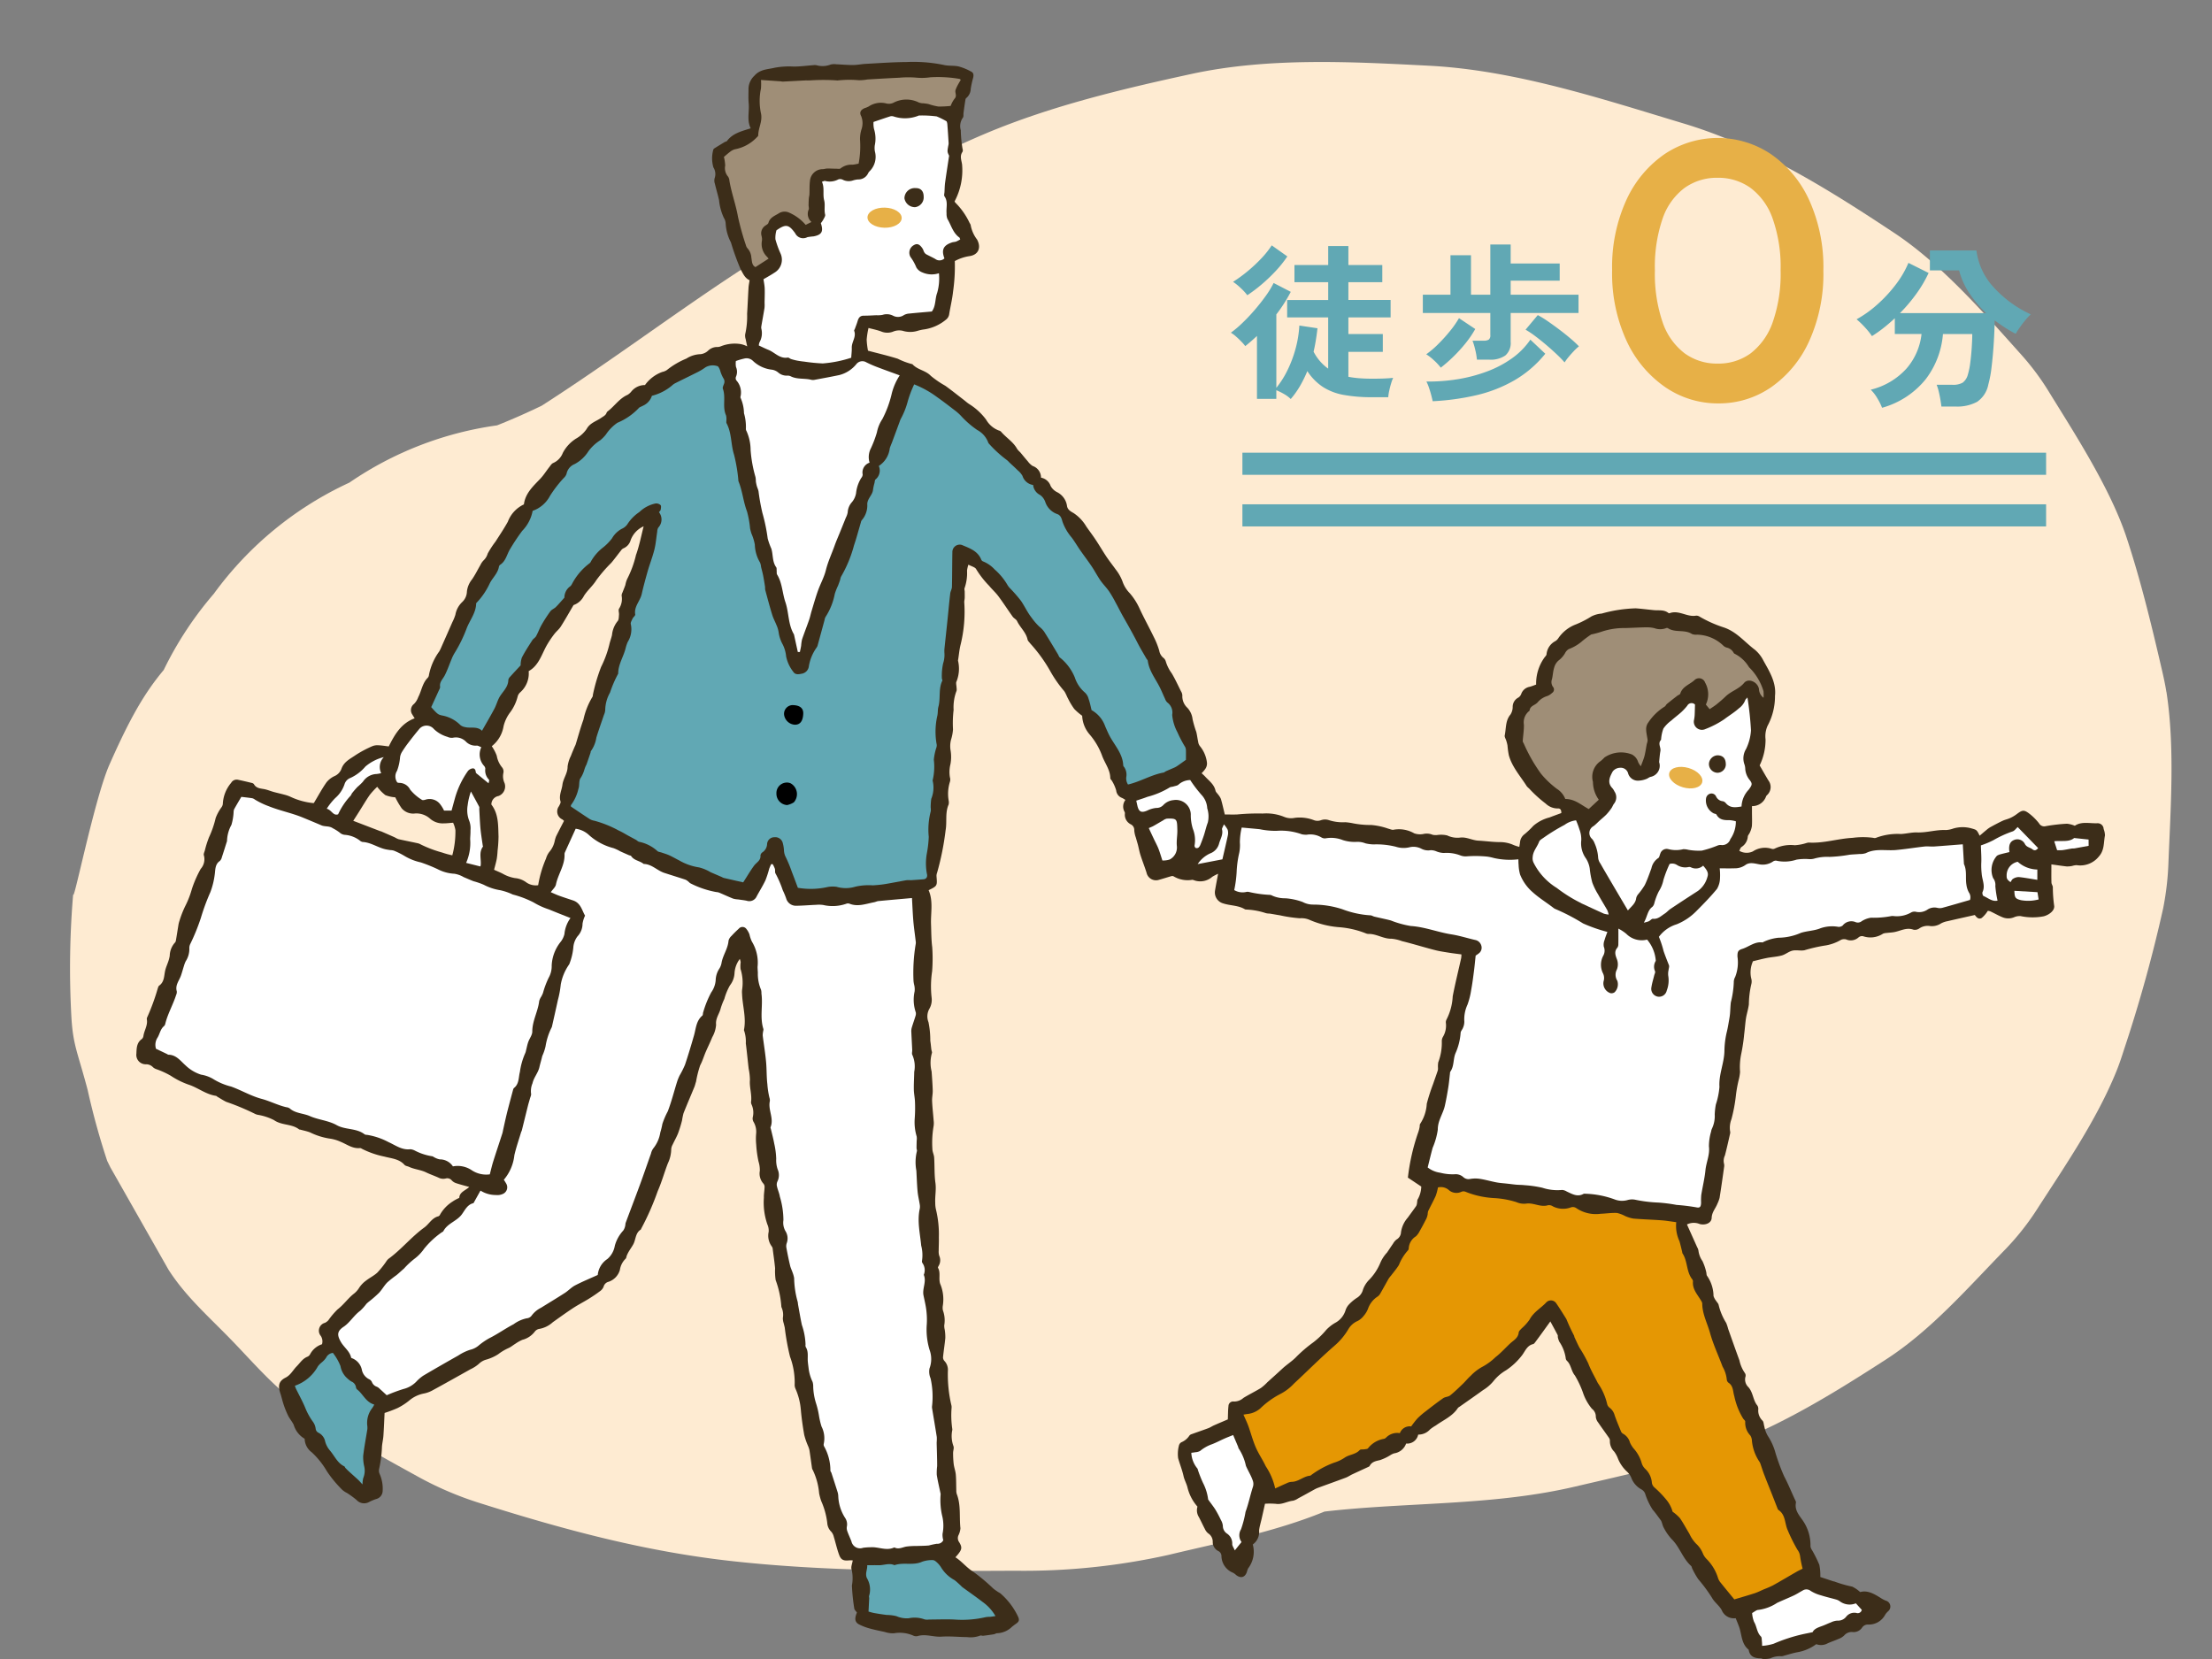 <svg xmlns="http://www.w3.org/2000/svg" width="300" height="225" viewBox="0 0 300 225">
  <rect x="0" y="0" width="300" height="225" fill="#808080" stroke="none"/>
  <g id="feature05_img" transform="translate(-40 -92)">
    <path id="bg_huyomaru" d="M284.313,85.433c-.162-1.041-.39-2.064-.628-3.09-1.382-5.963-2.859-12.085-4.79-17.909-2.222-6.7-7.257-14.416-10.441-19.591a34.655,34.655,0,0,0-3.735-5.057c-4.893-5.451-10.779-12.278-17.3-16.6-9.052-6-18.228-11.736-28.644-14.872C207.728,4.988,196.012,1.107,184.3.5c-10.5-.54-21.731-1.153-32.192,1.113C142.719,3.65,133.018,5.958,124.1,9.726,114.674,13.7,105.754,19.192,97.032,24.4,92.44,27.14,88,30.125,83.6,33.168c-6.523,4.516-12.963,9.167-19.641,13.447-1.986.956-4,1.851-6.046,2.662A46.735,46.735,0,0,0,37.88,57.044,47.152,47.152,0,0,0,19.5,72.115a47.81,47.81,0,0,0-6.8,10.344C10.148,85.507,8.174,88.87,5.338,95.3c-2.183,4.946-5.35,21.312-4.859,16.918A118.985,118.985,0,0,0,.2,129.805c.244,3.654.855,4.558,2.189,9.612a98.144,98.144,0,0,0,2.652,9.622l.426.867,7.883,13.878c2.32,3.618,5.385,6.3,8.436,9.437,2.632,2.7,5.271,5.811,8.327,8.175,4.958,3.836,13,8.216,16.944,10.389a45.334,45.334,0,0,0,8.208,3.558c11.622,3.685,22.706,6.681,34.705,7.99,12.674,1.383,25.493,1.348,38.219,1.284a90.092,90.092,0,0,0,20.779-2.147c6.873-1.655,14.4-3.1,21.164-5.878.591-.067,1.182-.134,1.774-.193,10.726-1.06,21.62-.712,32.172-3.186,7.027-1.647,14.848-3.311,21.791-6.043,7.2-2.831,14.013-7.072,20.429-11.217,6.049-3.908,11.062-9.671,16-14.746a35.119,35.119,0,0,0,4.4-5.5c3.7-5.742,8.125-12.15,10.812-18.772.4-.977.731-1.973,1.049-2.977a193.47,193.47,0,0,0,5.317-19.179,38.794,38.794,0,0,0,.72-6.3c.282-7.154.89-15.563-.274-23.051" transform="translate(49.5 100.413)" fill="#feebd2"/>
    <rect id="長方形" width="300" height="225" transform="translate(40 92)" fill="none"/>
    <line id="線_24" data-name="線 24" x2="109" transform="translate(208.5 154.896)" fill="none" stroke="#61a8b4" stroke-width="3"/>
    <g id="グループ_99" data-name="グループ 99">
      <g id="グループ_63" data-name="グループ 63" transform="translate(58.493 100.413)">
        <path id="パス_855" data-name="パス 855" d="M266.81,103.976a.813.813,0,0,0-.823-.739c-1.066.047-2.18-.28-3.086.343a3.776,3.776,0,0,0-1.063-.277,23.5,23.5,0,0,0-2.876.33.8.8,0,0,1-.913-.385,7.574,7.574,0,0,0-1.254-1.262c-.787-.613-1-.569-1.81.044a4.576,4.576,0,0,1-.867.507c-.328.15-.692.22-1.017.374-.563.266-1.112.561-1.658.859a3.8,3.8,0,0,0-.548.4c-.3.242-.589.5-.9.758-.4-.816-.405-.791-1.14-1a4.463,4.463,0,0,0-2.454.032,3.3,3.3,0,0,1-1,.2c-1.313-.06-2.577.374-3.892.325-.726-.026-1.459.177-2.191.213a8.25,8.25,0,0,0-3.412.53.555.555,0,0,1-.329-.01,10.563,10.563,0,0,0-2.8,0c-1.995.1-3.921.76-5.933.642a1.332,1.332,0,0,0-.337.06,6.394,6.394,0,0,1-1.581.3,5.061,5.061,0,0,0-2.729.459.537.537,0,0,1-.411.026,2.972,2.972,0,0,0-2.549.354,1.97,1.97,0,0,1-1.841-.084c.1-.187.154-.413.3-.514a1.815,1.815,0,0,0,.854-1.415c.013-.18.194-.343.267-.526a3.135,3.135,0,0,0,.287-.885c.044-.624.012-1.254.012-1.881v-.839a1.975,1.975,0,0,0,1.913-1.315c.034-.1.142-.177.218-.264a1.475,1.475,0,0,0,.1-1.9c-.413-.679-.8-1.374-1.189-2.04a8,8,0,0,0,.8-3.53,3.5,3.5,0,0,1,.26-1.815,8.455,8.455,0,0,0,1.02-4.072c.2-1.819-.739-3.3-1.57-4.8a4.639,4.639,0,0,0-1.153-1.468c-1.41-1.056-2.522-2.506-4.324-3.063a16.67,16.67,0,0,1-3.155-1.418.833.833,0,0,0-.487-.147c-1.233.232-2.344-.8-3.595-.335a.2.2,0,0,1-.165-.023c-.592-.479-1.305-.324-1.978-.388-.821-.079-1.64-.19-2.462-.246a18.941,18.941,0,0,0-4.624.714,3.591,3.591,0,0,0-1.393.388,13.2,13.2,0,0,1-2.058,1.063,5.043,5.043,0,0,0-2.446,1.924,1.277,1.277,0,0,1-.373.354,2.239,2.239,0,0,0-1.2,1.772c0,.17-.2.336-.312.5a6.055,6.055,0,0,0-1.1,3.626c-.311.109-.6.235-.9.307a1.472,1.472,0,0,0-1.119.96.992.992,0,0,1-.4.5,1.406,1.406,0,0,0-.76,1.251,1.92,1.92,0,0,1-.3,1.044c-.706.836-.578,1.873-.778,2.826-.045.218.138.481.209.727a5.079,5.079,0,0,1,.164.641,11.454,11.454,0,0,0,.184,1.34c.45,1.6,1.565,2.819,2.427,4.183a1.921,1.921,0,0,0,.306.3,16.964,16.964,0,0,0,2.265,2.063,2.345,2.345,0,0,0,1.6.66c.345-.035.529.142.517.622-.518.193-1.07.389-1.614.6a5.375,5.375,0,0,0-2.181,1.134,11.764,11.764,0,0,1-1.171,1.119,1.523,1.523,0,0,0-.631,1.073c-.018.191-.054.381-.1.663a6.442,6.442,0,0,1-.761-.247,4.45,4.45,0,0,0-1.909-.4c-.967-.009-1.933-.149-2.9-.2-.849-.048-1.617-.539-2.5-.408a3.2,3.2,0,0,1-1.714-.3,3.706,3.706,0,0,0-1.257-.067,2,2,0,0,1-.722-.02,2.006,2.006,0,0,0-1.247-.107,2.4,2.4,0,0,1-1.239-.088,4.152,4.152,0,0,0-2.782-.494c-.217.06-.491-.082-.737-.139a9.243,9.243,0,0,0-2.314-.5,12.224,12.224,0,0,1-2.424-.218,7.6,7.6,0,0,0-1.1-.157,6.154,6.154,0,0,1-2.275-.3,1.61,1.61,0,0,0-1,.02,1.356,1.356,0,0,1-.981,0,5.341,5.341,0,0,0-2.6-.312,2.436,2.436,0,0,1-1.41-.127,6.447,6.447,0,0,0-2.927-.459,29.607,29.607,0,0,0-3.488.127c-.558.02-1.117,0-1.654,0-.189-.772-.335-1.438-.522-2.091a2.275,2.275,0,0,0-.355-.578c-.127-.189-.34-.354-.384-.558-.184-.854-.866-1.323-1.4-1.908-.147-.16-.315-.3-.485-.464A3.67,3.67,0,0,0,145,95.83a1.287,1.287,0,0,0,.2-.8,4.306,4.306,0,0,0-.959-2.256,1.205,1.205,0,0,1-.237-.607c-.1-.44-.144-.893-.257-1.328a14.15,14.15,0,0,1-.5-1.719,2.716,2.716,0,0,0-.694-1.529,2.131,2.131,0,0,1-.692-1.692,1.158,1.158,0,0,0-.186-.561c-.406-.815-.786-1.646-1.25-2.428a5.338,5.338,0,0,1-.828-1.677.958.958,0,0,0-.357-.467,1.648,1.648,0,0,1-.514-.941,10.832,10.832,0,0,0-.759-1.89c-.631-1.3-1.333-2.568-1.938-3.879a8.5,8.5,0,0,0-1.293-2.01,4.248,4.248,0,0,1-.926-1.423,6.124,6.124,0,0,0-.976-1.792c-.414-.577-.86-1.135-1.256-1.725-.507-.756-.963-1.546-1.465-2.3-.405-.613-.852-1.2-1.271-1.8a5.536,5.536,0,0,0-1.745-1.844c-.386-.218-.812-.448-.88-.976a2.48,2.48,0,0,0-1.367-1.862A2.04,2.04,0,0,1,124,57.5a1.7,1.7,0,0,0-1.307-1.131,1.663,1.663,0,0,0-1.141-1.589,2.545,2.545,0,0,1-.655-.633c-.355-.4-.691-.827-1.04-1.237a2.857,2.857,0,0,1-.393-.423c-.526-.978-1.5-1.536-2.192-2.354a.615.615,0,0,0-.3-.16,3.347,3.347,0,0,1-1.725-1.475,8.373,8.373,0,0,0-2.306-2.119c-.26-.167-.49-.38-.735-.569-.827-.636-1.642-1.288-2.487-1.9a13.1,13.1,0,0,1-1.963-1.341c-.718-.762-1.824-.819-2.5-1.587a9.664,9.664,0,0,1-1.986-.74c-1.321-.415-2.674-.729-4.041-1.092a9.989,9.989,0,0,1-.18-1.5,10.9,10.9,0,0,1,.248-1.582c.578.155,1.171.267,1.728.478a2.159,2.159,0,0,0,1.577.029,2.147,2.147,0,0,1,1.327-.126,3.445,3.445,0,0,0,2.019.01,5.313,5.313,0,0,1,.921-.2,6,6,0,0,0,2.986-1.362,1.13,1.13,0,0,0,.388-.727c.164-1.008.411-2,.52-3.023A23.823,23.823,0,0,0,111,26.994a6.086,6.086,0,0,1,1.92-.661c1.281-.151,1.7-1.15,1.1-2.26a4.5,4.5,0,0,1-.861-1.925.723.723,0,0,0-.142-.307,9.62,9.62,0,0,0-1.938-2.766.519.519,0,0,1-.105-.18,8.961,8.961,0,0,0,1.014-4.991c-.075-.577-.354-1.15.056-1.719a.544.544,0,0,0,.005-.42,16.841,16.841,0,0,1-.236-2.512,1.978,1.978,0,0,1,.283-1.708c.118-.151.057-.438.088-.661.084-.611.166-1.224.268-1.832.016-.1.124-.189.209-.262a1.657,1.657,0,0,0,.5-1.148,12.3,12.3,0,0,1,.325-1.492c.086-.337.081-.675-.237-.837A7.593,7.593,0,0,0,111.528.6C110.87.452,110.152.554,109.5.394A20.45,20.45,0,0,0,104.44,0c-1.844.013-3.688.15-5.531.248-.564.03-1.124.153-1.686.157-.76.005-1.519-.068-2.278-.1a2.156,2.156,0,0,0-.766.03,3.033,3.033,0,0,1-1.933.1,1.207,1.207,0,0,0-.428-.008c-.9.064-1.793.191-2.69.187a10.6,10.6,0,0,0-2.55.16c-.973.234-1.984.191-2.772,1.1a2.471,2.471,0,0,0-.782,1.684c0,.685-.039,1.374.024,2.053.105,1.126-.275,2.28.271,3.376-1.214.393-2.426.665-3.216,1.719-.06.081-.21.087-.308.145-.476.286-.95.573-1.42.869a.328.328,0,0,0-.137.208,4.323,4.323,0,0,0,.024,2.363,1.694,1.694,0,0,1,.165,1.471,1.329,1.329,0,0,0,.037.754c.175.749.405,1.484.566,2.236a7.317,7.317,0,0,0,.648,2.377,1.6,1.6,0,0,1,.25.811,6.213,6.213,0,0,0,.712,2.527,33.431,33.431,0,0,0,1.318,3.65c.341.61.585,1.2,1.211,1.474-.053.366-.121.674-.141.984-.072,1.19-.117,2.383-.194,3.574a11.006,11.006,0,0,1-.265,2.785,1.548,1.548,0,0,0,.076.672c.053.3.122.595.2.957a3.38,3.38,0,0,0-.865-.306,5.055,5.055,0,0,0-2.694.291,1.274,1.274,0,0,1-.576.1,1.753,1.753,0,0,0-1.152.484,1.782,1.782,0,0,1-1.03.489,3.753,3.753,0,0,0-1.934.6,10.668,10.668,0,0,0-2.635,1.548,1.758,1.758,0,0,1-.63.261,4.981,4.981,0,0,0-2.348,1.779,2.362,2.362,0,0,0-1.854.883,1.917,1.917,0,0,1-.507.445c-1.116.487-1.762,1.531-2.694,2.234a.465.465,0,0,0-.154.2c-.122.355-.431.477-.712.676-.681.48-1.537.683-2,1.534a4.355,4.355,0,0,1-1.442,1.3,5.069,5.069,0,0,0-1.781,1.934,2.45,2.45,0,0,1-1.3,1.365c-.214.085-.368.346-.525.546-.422.536-.783,1.125-1.251,1.614-.973,1.014-2.014,1.967-2.2,3.456a4.242,4.242,0,0,0-2.181,2.355c-.509.92-1.1,1.8-1.666,2.683a12.689,12.689,0,0,0-1.064,1.631,2.047,2.047,0,0,1-.546.912,2.173,2.173,0,0,0-.434.625c-.385.659-.718,1.353-1.154,1.976a3.166,3.166,0,0,0-.684,1.63,2.031,2.031,0,0,1-.655,1.447,3.1,3.1,0,0,0-.909,1.711,6.508,6.508,0,0,1-.415,1.014q-.753,1.716-1.514,3.43a5.647,5.647,0,0,1-.262.53,8.016,8.016,0,0,0-1.394,3.183.653.653,0,0,1-.155.379c-.74.727-.841,1.77-1.3,2.634a2.507,2.507,0,0,1-.566.92,1.054,1.054,0,0,0-.219,1.464c.091.163.2.316.3.485-1.844.693-2.7,2.2-3.513,3.815-.464-.054-.942-.138-1.422-.158a1.826,1.826,0,0,0-.829.135,15.4,15.4,0,0,0-2.227,1.189c-.728.512-1.6.894-1.935,1.87a1.715,1.715,0,0,1-.91.974,2.986,2.986,0,0,0-1.139.889c-.6.86-1.1,1.794-1.684,2.761-.027.01-.054.03-.08.027a9.484,9.484,0,0,1-3.1-.855,4.69,4.69,0,0,0-.878-.3c-.466-.129-.94-.228-1.405-.357-.383-.106-.753-.261-1.14-.352-.565-.132-1.2-.088-1.54-.711a.492.492,0,0,0-.295-.163c-.608-.149-1.218-.291-1.83-.422a.856.856,0,0,0-.958.41,4.749,4.749,0,0,0-1.131,2.888,1.016,1.016,0,0,1-.2.458,6.023,6.023,0,0,0-.768,1.419,13.236,13.236,0,0,1-.906,2.623,13.568,13.568,0,0,0-.566,1.791c-.063.218-.2.487-.128.659a1.965,1.965,0,0,1-.426,1.827,15.277,15.277,0,0,0-1.2,2.729,12.352,12.352,0,0,1-.816,2.15,13.489,13.489,0,0,0-.883,2.218,3.181,3.181,0,0,0-.138.584c-.116.7-.22,1.4-.343,2.1a.57.57,0,0,1-.173.283,2.774,2.774,0,0,0-.653,1.731,4.67,4.67,0,0,1-.179.718c-.131.4-.313.791-.418,1.2-.191.746-.09,1.6-.84,2.131-.1.073-.138.247-.189.38A29.212,29.212,0,0,1,1.5,129.491a.55.55,0,0,0-.079.331c.151.809-.339,1.482-.457,2.234a.71.71,0,0,1-.211.442c-.723.5-.717,1.259-.749,2a1.27,1.27,0,0,0,1.261,1.432,1.28,1.28,0,0,1,.987.394,1.287,1.287,0,0,0,.439.26,11.347,11.347,0,0,1,1.988.908,10.8,10.8,0,0,0,2.6,1.263c1.189.441,2.218,1.266,3.512,1.454.076.011.141.092.214.135.393.228.773.481,1.181.678a33.033,33.033,0,0,1,3.977,1.666,1.708,1.708,0,0,0,.411.111,7.456,7.456,0,0,1,2.091.7c1.046.742,2.412.482,3.41,1.26.04.032.111.021.166.036.437.12.887.207,1.308.368a9.2,9.2,0,0,0,2.593.833,5.369,5.369,0,0,1,1.559.442c.862.352,1.633.966,2.646.854a.458.458,0,0,1,.235.094,11.961,11.961,0,0,0,3.064,1.063c.946.257,1.993.3,2.721,1.122.135.152.413.175.619.271.743.344,1.568.387,2.329.757.566.276,1.2.483,1.787.762a1.412,1.412,0,0,0,.835.063.785.785,0,0,1,.837.252,1.4,1.4,0,0,0,.571.37c.58.192,1.173.343,1.805.522-.5.473-1.336.691-1.353,1.482a5.58,5.58,0,0,0-.966.533,5,5,0,0,0-1.636,1.724.429.429,0,0,1-.235.239c-.873.212-1.25,1.044-1.916,1.526-1.748,1.266-3.112,2.987-4.868,4.257a1.94,1.94,0,0,0-.321.4,12.5,12.5,0,0,1-1.169,1.451c-.452.422-1.039.7-1.529,1.085a3.732,3.732,0,0,0-.938.976,3.034,3.034,0,0,1-.778.851c-.768.623-1.337,1.454-2.138,2.069a9.977,9.977,0,0,0-1.257,1.479,1.478,1.478,0,0,1-.467.354,1.1,1.1,0,0,0-.562,1.778,1.356,1.356,0,0,1,.162,1.127,2.8,2.8,0,0,0-1.612,1.35.734.734,0,0,1-.371.344c-.652.257-.989.838-1.451,1.3-.506.508-.8,1.175-1.52,1.541-.927.47-1.033,1.111-.7,2.109.171.511.279,1.045.455,1.556a12.366,12.366,0,0,0,.611,1.5c.215.428.548.8.751,1.23a3.25,3.25,0,0,0,1.484,1.89,2.35,2.35,0,0,0,.97,1.843,11.049,11.049,0,0,1,2.053,2.577,16.382,16.382,0,0,0,2.089,2.517,3.113,3.113,0,0,0,.636.419,12.317,12.317,0,0,1,1.293.946,1.385,1.385,0,0,0,1.716.265,6.356,6.356,0,0,1,.923-.389,1.165,1.165,0,0,0,.9-1.128,4.95,4.95,0,0,0-.4-2.258,1.087,1.087,0,0,1-.079-.718,16.3,16.3,0,0,0,.378-2.859c.014-.536.163-1.067.2-1.6.073-1.045.111-2.092.162-3.117a17.255,17.255,0,0,0,1.755-.662,8.439,8.439,0,0,0,1.574-1.013,4.33,4.33,0,0,1,1.958-.953,4,4,0,0,0,1.131-.392c1.748-.951,3.483-1.928,5.218-2.9a4.828,4.828,0,0,0,1.135-.727,2.332,2.332,0,0,1,.928-.564,5.972,5.972,0,0,0,1.71-.756,6.974,6.974,0,0,1,1.455-.858c.3-.148.569-.374.859-.551a5.471,5.471,0,0,1,.956-.54,3.078,3.078,0,0,0,1.686-1.109.954.954,0,0,1,.632-.377,3.664,3.664,0,0,0,1.818-.906c.9-.64,1.8-1.292,2.724-1.9.691-.453,1.43-.83,2.134-1.263.51-.315,1.011-.649,1.49-1.01a1.388,1.388,0,0,0,.536-.63.92.92,0,0,1,.681-.68,2.385,2.385,0,0,0,1.533-1.613,2.651,2.651,0,0,1,.762-1.5c.114-.086.117-.312.185-.468a4.58,4.58,0,0,1,.258-.517c.2-.338.435-.657.619-1,.347-.654.268-1.523,1.007-1.983.041-.025.044-.1.075-.152a36.275,36.275,0,0,0,2.226-5.069c.541-1.22.893-2.523,1.377-3.771a4.561,4.561,0,0,0,.452-1.9,1.5,1.5,0,0,1,.2-.643c.238-.519.531-1.015.737-1.545a16.9,16.9,0,0,0,.528-1.715,9.18,9.18,0,0,1,.2-.977c.472-1.192.983-2.369,1.47-3.555.1-.237.145-.491.232-.732a14.4,14.4,0,0,1,.559-2.214c.307-.568.49-1.2.745-1.8.289-.674.62-1.333.892-2.014a4.006,4.006,0,0,0,.523-1.687c-.1-.882.454-1.492.629-2.245a9.248,9.248,0,0,1,.489-1.258,7.938,7.938,0,0,1,.763-1.846,2.933,2.933,0,0,0,.617-1.637,3.54,3.54,0,0,1,.717-1.944,2.167,2.167,0,0,1,.12.435,3.973,3.973,0,0,0-.021.925,6.2,6.2,0,0,1,.22,2.768,2.651,2.651,0,0,0-.013.6c.054,1.629.589,3.233.261,4.883a.133.133,0,0,0,.008.084,4.63,4.63,0,0,1,.239,1.757c.15,1.144.254,2.293.388,3.439a7.847,7.847,0,0,1,.171,1.521c-.085,1.022.3,2.01.147,3.029a.867.867,0,0,0,.086.329,2.654,2.654,0,0,1,.159,1.673.89.89,0,0,0,.1.658,2.641,2.641,0,0,1,.345,1.646,8.369,8.369,0,0,0,.016,1.453,14.67,14.67,0,0,0,.315,2.286,3.868,3.868,0,0,1,.175,1.248,2.038,2.038,0,0,0,.5,1.754.68.68,0,0,1,.143.467c-.014.481-.111.964-.093,1.442a8.96,8.96,0,0,0,.48,3.625,2.022,2.022,0,0,1,.169.984,2.44,2.44,0,0,0,.451,2.025.785.785,0,0,1,.107.4c.111.838.233,1.675.314,2.516a8.466,8.466,0,0,0,.073,1.6,12.875,12.875,0,0,1,.771,3.56.439.439,0,0,0,.037.167,2.449,2.449,0,0,1,.171,1.425,2.292,2.292,0,0,0,.125.748c.039.191.1.379.134.572a32.542,32.542,0,0,0,.711,3.922,9.984,9.984,0,0,1,.634,3.741,1.257,1.257,0,0,0,.1.587,8.853,8.853,0,0,1,.732,2.842c.1,1.157.263,2.312.466,3.456a9.786,9.786,0,0,0,.529,1.518,3.1,3.1,0,0,1,.176.542c.125.814.231,1.631.35,2.447a.65.65,0,0,0,.1.238,9.031,9.031,0,0,1,.862,3.16,7.5,7.5,0,0,0,.289,1.064,10.221,10.221,0,0,1,.813,2.948,1.827,1.827,0,0,0,.558,1.215,1.6,1.6,0,0,1,.324.651c.25.821.433,1.664.728,2.467.253.689.6.828,1.347.753a4.61,4.61,0,0,1,.5,0c-.068.46-.28.911-.152,1.224a5.375,5.375,0,0,1,.041,2.186,26.307,26.307,0,0,0,.318,3.112c.027.2.239.377.361.557-.362.84-.277,1.328.332,1.628a7.878,7.878,0,0,0,1.355.517c.68.19,1.374.334,2.067.48a3.73,3.73,0,0,0,1.243.188,4.555,4.555,0,0,1,2.655.315.908.908,0,0,0,.587.058c1.085-.323,2.142.152,3.227.079,1.152-.077,2.318.051,3.478.061a3.65,3.65,0,0,0,1.763-.2c.11-.055.282.036.421.019q.718-.086,1.432-.2c.166-.028.327-.155.485-.145a3,3,0,0,0,1.991-.88c.159-.118.31-.246.472-.356.461-.314.565-.5.35-1a9.533,9.533,0,0,0-2.408-3.173,2.759,2.759,0,0,0-.295-.174c-.233-.161-.473-.315-.688-.5a25.086,25.086,0,0,0-2.736-2.285c-.894-.557-1.5-1.377-2.373-1.93.16-.183.258-.287.347-.4.558-.7.593-.982.094-1.754a.937.937,0,0,1,0-.888,2.58,2.58,0,0,0,.239-.894c-.174-1.548.089-3.145-.5-4.65a1.576,1.576,0,0,1-.061-.509c-.023-.71-.007-1.423-.069-2.13-.042-.474-.222-.935-.283-1.409a13.024,13.024,0,0,1-.083-1.517c0-.311.151-.663.049-.924a3.965,3.965,0,0,1-.161-2.169.454.454,0,0,0,0-.171,12.928,12.928,0,0,1-.091-2.888,1.129,1.129,0,0,0-.034-.341,18.1,18.1,0,0,1-.469-4.657,1.739,1.739,0,0,0-.47-1.327.717.717,0,0,1-.187-.516c.085-.872.231-1.738.309-2.611a6.279,6.279,0,0,0-.08-1.108,2.389,2.389,0,0,1-.066-.589,3.931,3.931,0,0,0-.179-2.028,1.716,1.716,0,0,1-.01-.671,5.408,5.408,0,0,0-.3-2.786c-.357-.762.059-1.595-.358-2.32-.035-.063.06-.215.114-.314a1.472,1.472,0,0,0,.053-1.322,1.886,1.886,0,0,1-.072-.674c0-.6.039-1.191.021-1.785a14.331,14.331,0,0,0-.389-3.8,3.9,3.9,0,0,1-.1-.925c-.048-.9.154-1.786.024-2.706-.159-1.127-.1-2.284-.171-3.425-.024-.39-.236-.771-.24-1.157a13.27,13.27,0,0,1,.161-3.1,2.667,2.667,0,0,0,.008-.77c-.066-.879-.17-1.758-.209-2.638-.022-.478.1-.96.085-1.439-.023-.857-.092-1.713-.15-2.569a4.863,4.863,0,0,1,.034-2.488c.059-.131-.049-.333-.071-.5-.05-.4-.082-.8-.144-1.189a12.112,12.112,0,0,0-.247-2.526,2.088,2.088,0,0,1,.115-1.79,2.444,2.444,0,0,0,.31-1.554,13.7,13.7,0,0,1,.071-3.549,22.392,22.392,0,0,0,.015-3.252c-.134-1.047-.125-2.087-.163-3.131-.056-1.546.326-3.12-.327-4.613,1.183-.585,1.179-.584,1.069-1.9a1.223,1.223,0,0,1,.086-.485,37.584,37.584,0,0,0,1.153-5.772c.2-1.147-.088-2.347.405-3.461a1.266,1.266,0,0,0,.011-.511,5.4,5.4,0,0,1,.15-2.52,1.076,1.076,0,0,0,.012-.676,4.373,4.373,0,0,1,.077-1.776,5.459,5.459,0,0,0,.029-1.779,3.521,3.521,0,0,1,.044-1.516,6.058,6.058,0,0,0,.271-1.417,15.178,15.178,0,0,1,.082-2.638,6.282,6.282,0,0,1,.364-2.5c.109-.195.024-.5.019-.754a2.047,2.047,0,0,1-.032-.5,4.649,4.649,0,0,0,.253-2.9.362.362,0,0,1,.014-.168c.106-.673.162-1.359.328-2.017a18.844,18.844,0,0,0,.5-5.752c-.011-.2.053-.4.059-.595.01-.279,0-.559,0-.84,0-.167-.073-.358-.014-.5a6.2,6.2,0,0,0,.33-2.366,4.283,4.283,0,0,1,.184-.809c.418.232.918.336,1.058.618a12.681,12.681,0,0,0,1.77,2.264c.393.483.869.9,1.239,1.4.672.9,1.283,1.854,1.94,2.771.162.227.481.361.595.6.411.873,1.215,1.517,1.423,2.509.044.2.254.373.389.557a20.406,20.406,0,0,1,2.763,3.854,16.331,16.331,0,0,0,1.821,2.582c.22.316.344.7.533,1.039a9.035,9.035,0,0,0,.826,1.373,7.687,7.687,0,0,0,1.075.928,4.139,4.139,0,0,0,1.006,2.528,9.452,9.452,0,0,1,1.681,2.849c.36,1.031,1.112,1.917,1.126,3.079,0,.145.188.28.261.433a5.352,5.352,0,0,1,.539,1.234,1.194,1.194,0,0,0,.79,1.018,3.1,3.1,0,0,1,.461.278,1.461,1.461,0,0,0-.1,1.636.493.493,0,0,1,.024.253,1.456,1.456,0,0,0,.8,1.413.843.843,0,0,1,.475.834,3.831,3.831,0,0,0,.225.985c.087.328.191.651.277.979.121.469.2.947.353,1.407.251.786.559,1.554.808,2.341a1.313,1.313,0,0,0,1.716.975c.546-.149,1.083-.328,1.628-.481a.438.438,0,0,1,.32.01,3.694,3.694,0,0,0,2.517.481.592.592,0,0,1,.25.053,2.472,2.472,0,0,0,2.487-.466,8.165,8.165,0,0,1,.792-.414c-.156.849-.295,1.546-.412,2.247a1.541,1.541,0,0,0,1.114,1.78c.965.316,2.034.244,2.935.794.067.041.17.021.253.039a9.706,9.706,0,0,1,2.572.48,1.781,1.781,0,0,0,.508.06c.474.076.946.163,1.421.24a19.361,19.361,0,0,0,2.694.4,2.738,2.738,0,0,1,1.316.214,12.479,12.479,0,0,0,3.946.991,12.333,12.333,0,0,1,3.693.842.931.931,0,0,0,.418.075c1.064.005,1.978.683,3.064.651a5.469,5.469,0,0,1,1.406.325c.413.1.825.209,1.235.322,1.1.3,2.193.628,3.3.909.6.152,1.222.24,1.837.339.555.089,1.114.154,1.7.233a3.675,3.675,0,0,1-.034.5c-.384,1.728-.815,3.447-1.149,5.185a7.69,7.69,0,0,1-.847,3.162.813.813,0,0,0-.073.5,2.99,2.99,0,0,1-.392,1.814,1.129,1.129,0,0,0-.166.653,7.388,7.388,0,0,1-.484,2.82,3.486,3.486,0,0,0-.039.67,1.586,1.586,0,0,1-.016.412c-.2.619-.43,1.23-.637,1.849a25.455,25.455,0,0,0-.864,2.688,5.524,5.524,0,0,1-.879,2.7c-.1.112-.06.331-.1.5a4.258,4.258,0,0,1-.175.66,28.226,28.226,0,0,0-1.405,6.16l1.812,1.21a3.649,3.649,0,0,1-.474,1.723c-.093.116-.062.33-.1.5a1.123,1.123,0,0,1-.108.407c-.369.533-.762,1.049-1.138,1.577a3.818,3.818,0,0,0-.928,1.986,1.182,1.182,0,0,1-.6.987,1.9,1.9,0,0,0-.485.577c-.275.389-.532.791-.8,1.183a4.909,4.909,0,0,0-.892,1.342,7.3,7.3,0,0,1-1.635,2.461,3.647,3.647,0,0,0-.741,1.228,1.828,1.828,0,0,1-.844,1.135,5.916,5.916,0,0,0-1.053.879,2.122,2.122,0,0,0-.471.793,2.888,2.888,0,0,1-1.279,1.638,5.317,5.317,0,0,0-1.353,1.04,10.815,10.815,0,0,1-1.785,1.707,18.506,18.506,0,0,0-2.214,1.89c-.59.626-1.316,1.064-1.936,1.641-.668.622-1.351,1.228-2.028,1.84a6.45,6.45,0,0,1-.89.79c-.772.474-1.593.869-2.365,1.343a1.875,1.875,0,0,1-1.313.489.627.627,0,0,0-.714.6c-.07.6-.062,1.209-.087,1.823-.592.254-1.239.526-1.881.81-.257.114-.494.281-.757.38-.764.285-1.538.545-2.3.823a.573.573,0,0,0-.279.193,2.421,2.421,0,0,1-1.092.9.7.7,0,0,0-.331.473,4.461,4.461,0,0,0-.1,1.685c.224.81.55,1.592.732,2.424.113.523.4,1.008.531,1.529a6.1,6.1,0,0,0,1.359,2.616,1.711,1.711,0,0,0,.182,1.4c.284.529.529,1.08.811,1.61a1.675,1.675,0,0,0,.455.611,1.339,1.339,0,0,1,.623,1.149,1.362,1.362,0,0,0,.761,1.257.757.757,0,0,1,.42.687,2.492,2.492,0,0,0,1.582,2.259,1.878,1.878,0,0,1,.405.3c.637.493,1.209.329,1.463-.419a2.846,2.846,0,0,1,.167-.477,3.717,3.717,0,0,0,.632-3.245,2.061,2.061,0,0,0,.854-1.889,5.631,5.631,0,0,1,.153-.806c.061-.276.138-.548.2-.823.16-.7.315-1.407.449-2.007a10.312,10.312,0,0,1,1.477.012c.833.132,1.538-.344,2.325-.422a2.115,2.115,0,0,0,.69-.315c.375-.2.745-.4,1.116-.606.346-.189.691-.384,1.039-.572a3.577,3.577,0,0,1,.454-.224c1.281-.47,2.568-.926,3.845-1.405.316-.118.6-.319.906-.463.734-.346,1.475-.68,2.212-1.022a.288.288,0,0,0,.131-.11c.3-.573.83-.662,1.4-.791a6.656,6.656,0,0,0,1.38-.652,2.288,2.288,0,0,1,.53-.262,2.025,2.025,0,0,0,1.634-1.332,1.516,1.516,0,0,0,1.638-1.213,2.117,2.117,0,0,0,1.606-.7,5.663,5.663,0,0,1,.778-.533c1.036-.746,2.266-1.247,3-2.373a.7.7,0,0,1,.2-.155c1.07-.755,2.15-1.5,3.208-2.269a5.582,5.582,0,0,0,1.413-1.216,6.143,6.143,0,0,1,1.715-1.481,8.961,8.961,0,0,0,2.217-2.1c.4-.56.66-1.268,1.454-1.448.119-.026.221-.179.306-.291.326-.433.646-.873.965-1.312.347-.479.691-.959,1.061-1.472.364.674.687,1.257.993,1.848.048.093,0,.23.032.339a2.8,2.8,0,0,0,.19.563,5.29,5.29,0,0,1,.867,2.2.6.6,0,0,0,.165.389c.579.539.566,1.374,1.083,1.991a12.984,12.984,0,0,1,1.082,2.293,6.827,6.827,0,0,0,1.228,2.225,1.308,1.308,0,0,1,.527,1.1,1.5,1.5,0,0,0,.325.766c.474.7.982,1.385,1.464,2.084a.67.67,0,0,1,.121.4,1.97,1.97,0,0,0,.593,1.468,3.951,3.951,0,0,1,.455.817,4.876,4.876,0,0,0,1.348,1.958,2.426,2.426,0,0,1,.539.849,2.97,2.97,0,0,0,1.344,1.493,1.179,1.179,0,0,1,.487.534,9.027,9.027,0,0,0,1.032,2.212c.407.462.753.976,1.128,1.468.164.294.206.681.383.991a7,7,0,0,0,1.076,1.545c1.084,1.066,1.488,2.609,2.626,3.627.1.084.1.264.169.387a11.072,11.072,0,0,0,.8,1.408,20.94,20.94,0,0,1,1.866,2.525c.335.612.981,1.053,1.316,1.665a1.783,1.783,0,0,0,1.9,1.106c.166.417.319.782.455,1.153.389,1.06.29,2.323,1.306,3.12.146.992.86,1.163,1.69,1.177.082,0,.163.08.243.077a3.251,3.251,0,0,0,1.005-.082,2.973,2.973,0,0,1,1.493-.286,1.163,1.163,0,0,0,.414-.089c.577-.151,1.147-.339,1.732-.449a6.027,6.027,0,0,0,2.587-1.1,1.838,1.838,0,0,0,1.551-.116c.469-.213.963-.369,1.432-.58a2.177,2.177,0,0,0,.8-.479,1.334,1.334,0,0,1,1.136-.471,1.381,1.381,0,0,0,1.278-.569.93.93,0,0,1,.849-.446,2.5,2.5,0,0,0,2.318-1.361,2.367,2.367,0,0,1,.392-.446.828.828,0,0,0-.328-1.435,4.089,4.089,0,0,1-.529-.262c-.946-.6-1.892-1.2-2.946-.9a4.289,4.289,0,0,0-1.073-.737,16.311,16.311,0,0,1-2.432-.7c-.025-.011-.058,0-.084-.007l-1.813-.6a6.941,6.941,0,0,0-.137-1.661,17.134,17.134,0,0,0-.978-1.968,1.3,1.3,0,0,1-.219-.513A5.9,5.9,0,0,0,226,197.791c-.49-.709-1.124-1.4-.92-2.4.029-.144-.09-.327-.161-.482-.478-1.031-.9-2.081-1.436-3.092a27,27,0,0,1-1.18-3.185,8.007,8.007,0,0,0-1.056-2.332,4.079,4.079,0,0,1-.457-1.257c-.088-.267-.076-.634-.254-.791a1.9,1.9,0,0,1-.563-1.539.846.846,0,0,0-.119-.493c-.616-.735-.566-1.781-1.23-2.51a1.422,1.422,0,0,1-.386-1.424.586.586,0,0,0-.089-.491,4.7,4.7,0,0,1-.734-1.71c-.523-1.418-1.022-2.845-1.528-4.269a5.951,5.951,0,0,0-.268-.811,8.127,8.127,0,0,1-1.023-2.434c-.034-.2-.238-.379-.354-.573a2.147,2.147,0,0,1-.341-.636,4.878,4.878,0,0,0-.86-2.719c-.116-.126-.079-.383-.137-.572a7.351,7.351,0,0,0-.5-1.451,3.1,3.1,0,0,1-.546-1.417,1.415,1.415,0,0,0-.179-.474q-.688-1.538-1.382-3.076a2.1,2.1,0,0,1,1.746-.053c.78.19,1.585-.144,1.608-.842.027-.786.536-1.285.781-1.928a4.189,4.189,0,0,0,.295-.8c.219-1.38.413-2.763.607-4.147a1.09,1.09,0,0,0-.018-.509,1.642,1.642,0,0,1,.131-1.076c.259-.986.479-1.984.706-2.978a.7.7,0,0,0-.01-.342,3.251,3.251,0,0,1,.185-1.59,21.233,21.233,0,0,0,.6-3.153,17.422,17.422,0,0,1,.363-2.086,6.261,6.261,0,0,0,.209-1.18,8.779,8.779,0,0,1,.175-2.522,23.988,23.988,0,0,0,.385-2.606c.073-.561.118-1.125.182-1.687.025-.226.058-.452.1-.675.115-.557.279-1.107.353-1.669a12.657,12.657,0,0,1,.324-2.713,1.486,1.486,0,0,0-.014-.85,3.673,3.673,0,0,1,.247-2.294c.69-.163,1.29-.326,1.9-.444.668-.129,1.36-.159,2.011-.34.505-.14.943-.538,1.45-.653s1.088.046,1.611-.05a21.613,21.613,0,0,1,2.65-.62,6.033,6.033,0,0,0,2.313-.794,1.055,1.055,0,0,1,.71-.054,1.566,1.566,0,0,0,1.68-.285.724.724,0,0,1,.6-.155,3.1,3.1,0,0,0,2.706-.339,1.426,1.426,0,0,1,.482-.1c.333-.041.67-.053,1-.109.876-.149,1.69-.686,2.648-.336a1.025,1.025,0,0,0,.806-.176,2,2,0,0,1,1.472-.314,2.24,2.24,0,0,0,1.465-.36,3.029,3.029,0,0,1,.867-.3c1.207-.282,2.416-.548,3.716-.841.174.214.464.673.937.4a3.973,3.973,0,0,0,.821-.96,1.172,1.172,0,0,1,.348.066c.538.252,1.054.553,1.6.778a2.057,2.057,0,0,0,1.592.031,1.885,1.885,0,0,1,.907-.168,7.919,7.919,0,0,0,3.136.029c.655-.164,1.5-.727,1.424-1.408a18.226,18.226,0,0,1-.183-2.514c.006-.213-.18-.428-.187-.645-.025-.789-.01-1.578-.01-2.474.682.094,1.374.2,2.071.278a3.284,3.284,0,0,0,.76-.069,2.342,2.342,0,0,1,.581-.105,3.229,3.229,0,0,0,3.035-1.183c.763-.847.628-1.883.819-2.849a2.544,2.544,0,0,0-.194-.911M42.848,107.587a10.224,10.224,0,0,1-1.37-.374,16.119,16.119,0,0,1-2.861-1.075,1.657,1.657,0,0,0-.56-.209c-.831-.182-1.669-.341-2.5-.529a3.1,3.1,0,0,1-.515-.251c-.619-.276-1.24-.546-1.861-.817-.025-.011-.059,0-.085-.012-1.184-.453-2.367-.908-3.679-1.412.3-.466.545-.848.787-1.231.481-.762.936-1.543,1.451-2.283a10.821,10.821,0,0,1,1.012-1.1,5.817,5.817,0,0,0,1.1,1.128,4.406,4.406,0,0,0,1.351.3,11.081,11.081,0,0,0,.864,1.487,2.047,2.047,0,0,0,1.857.7,2.794,2.794,0,0,1,2.035.745,2.609,2.609,0,0,0,1.814.6c.394,0,.788-.052,1.27-.086a3.742,3.742,0,0,1,.316,1.015,12.377,12.377,0,0,1-.422,3.4m24.927-40.8a14.152,14.152,0,0,1-1.215,3.335,3.545,3.545,0,0,0-.243.809c-.121.35-.269.69-.4,1.038a.879.879,0,0,0-.107.409,2.425,2.425,0,0,1-.352,1.767c-.121.2.022.551-.005.829-.028.3-.015.686-.192.866a3.506,3.506,0,0,0-.756,1.878c-.1.441-.269.865-.366,1.306a14.142,14.142,0,0,1-1.108,3.007,23.851,23.851,0,0,0-1.094,3.673c-.039.138-.014.315-.093.415a9.893,9.893,0,0,0-1.217,3.087c-.4,1.093-.7,2.222-1.044,3.334-.041.132-.114.255-.168.384-.163.392-.337.78-.482,1.179a4.478,4.478,0,0,0-.451,1.447c.013.922-.6,1.63-.7,2.473-.092.749-.511,1.462-.257,2.266.055.174-.111.433-.209.638a1.183,1.183,0,0,0,.461,1.8c.066.048.124.109.221.194-.364.706-.732,1.407-1.082,2.116a4.1,4.1,0,0,0-.172.572,3.289,3.289,0,0,1-.735,1.519,2.716,2.716,0,0,0-.455.908,15.454,15.454,0,0,0-1.064,3.611,2.226,2.226,0,0,1-1.642-.409,3.007,3.007,0,0,0-1.5-.557,4.948,4.948,0,0,1-1.674-.6c-.354-.181-.724-.33-1.162-.528.123-.49.266-.973.361-1.464a9.96,9.96,0,0,0,.112-1.105,17.313,17.313,0,0,0,.129-1.956c-.053-1.5.02-3.043-.969-4.322a1.166,1.166,0,0,1,.962-1.156,1.381,1.381,0,0,0,.824-1.758,2.171,2.171,0,0,1-.151-1.4.884.884,0,0,0-.179-.719,3.391,3.391,0,0,1-.728-1.59,5.847,5.847,0,0,0-.673-1.29,4.321,4.321,0,0,0,1.6-2.715,5.1,5.1,0,0,1,.921-1.911,6.107,6.107,0,0,0,1-2.154,1.144,1.144,0,0,1,.362-.547,3.422,3.422,0,0,0,1.122-2.853c1.323-.734,1.723-2.153,2.39-3.393a13.673,13.673,0,0,1,1.066-1.61c.268-.364.65-.651.891-1.03.588-.925,1.123-1.884,1.738-2.927a2.494,2.494,0,0,0,1.4-1.229c.471-.77,1.216-1.372,1.684-2.142a19.558,19.558,0,0,1,2.04-2.365c.457-.54.873-1.116,1.315-1.671a.852.852,0,0,1,.307-.28,1.7,1.7,0,0,0,1-1.12,3.291,3.291,0,0,1,1.762-1.875c-.325,1.261-.575,2.573-1.013,3.819" transform="translate(0 0)" fill="#3c2d19"/>
        <path id="パス_856" data-name="パス 856" d="M146.471,98.873c-.451.32-.793.569-1.142.809a2.785,2.785,0,0,1-.435.247c-.383.171-.772.327-1.154.5-.1.045-.189.15-.294.169-1.671.3-3.127,1.222-4.834,1.626a1.528,1.528,0,0,1-.228-1.059,1.807,1.807,0,0,0-.294-1.308.461.461,0,0,1-.126-.22c-.063-1.608-1.18-2.727-1.868-4.045-.21-.4-.385-.824-.571-1.239a4.041,4.041,0,0,0-1.854-2.218c-.132-.525-.227-1.032-.4-1.514a1.773,1.773,0,0,0-.509-.875,4.486,4.486,0,0,1-1.359-2.028A6.707,6.707,0,0,0,129.373,85c-.126-.091-.171-.29-.26-.436-.618-1.024-1.227-2.053-1.867-3.063a3.2,3.2,0,0,0-.651-.677,8.1,8.1,0,0,1-1.049-1.214c-.573-.718-.935-1.544-1.441-2.285a19.014,19.014,0,0,0-1.5-1.723,2.263,2.263,0,0,1-.315-.4,8.458,8.458,0,0,0-1.769-2.151,4.334,4.334,0,0,0-1.581-1.092.435.435,0,0,1-.23-.231c-.476-1.2-1.61-1.562-2.644-2a1,1,0,0,0-1.275,1.012c-.032,1.562-.021,3.125-.059,4.687-.007.3-.2.592-.233.9-.141,1.211-.249,2.427-.375,3.641-.135,1.3-.279,2.6-.412,3.9a4.548,4.548,0,0,0,.006.6,3.643,3.643,0,0,1-.179,1.32,7.869,7.869,0,0,0-.172,2.018c-.006.11.1.249.064.33-.552,1.131-.216,2.4-.538,3.562-.1.377-.054.793-.137,1.179a9.7,9.7,0,0,0-.08,3.986,1.4,1.4,0,0,1-.1.493,7.6,7.6,0,0,0-.3,1.5,7.967,7.967,0,0,1-.14,2.714.4.4,0,0,0,.008.255,4.023,4.023,0,0,1-.214,2.336,8.1,8.1,0,0,0-.081,1.18,2.152,2.152,0,0,1,.013.5,9.8,9.8,0,0,0-.274,3.476,14.914,14.914,0,0,1-.236,2.13,7.67,7.67,0,0,0-.015,2.887c.092.324.009.7-.471.743q-.846.069-1.693.122a5.465,5.465,0,0,0-.6,0c-.984.17-1.961.372-2.946.532-.533.087-1.074.13-1.613.167a8.069,8.069,0,0,0-2.378.18,4.474,4.474,0,0,1-2.564.015,3.854,3.854,0,0,0-1.2.031,10.382,10.382,0,0,1-4.034.106c-.253-.671-.533-1.431-.826-2.185a17.542,17.542,0,0,0-.806-1.951,2.215,2.215,0,0,1-.256-.966,4.689,4.689,0,0,0-.15-.932,1.047,1.047,0,0,0-1.147-.824.979.979,0,0,0-.988.9,1.421,1.421,0,0,1-.631,1.145.607.607,0,0,0-.269.419c.064.7-.529.939-.854,1.376-.475.637-.877,1.33-1.309,2l-.18.281c-.89-.2-1.764-.4-2.636-.6a2,2,0,0,1-.307-.142c-.493-.212-.987-.422-1.48-.635a5.673,5.673,0,0,0-1.561-.651,7.607,7.607,0,0,1-2.7-.951c-.457-.229-.9-.491-1.362-.7-.333-.152-.692-.249-1.039-.37-.187-.065-.422-.076-.553-.2a5.233,5.233,0,0,0-2.48-1.251c-.154-.037-.279-.186-.426-.268-.321-.18-.648-.348-.971-.523-.447-.242-.878-.521-1.342-.724a15.056,15.056,0,0,0-3.323-1.343,1.753,1.753,0,0,1-.627-.222c-.835-.537-1.655-1.1-2.545-1.693,0-.011-.048-.169.007-.224a5.744,5.744,0,0,0,.988-2.151c.174-.43.057-.98.241-1.4a4.239,4.239,0,0,0,.571-1.221,3.521,3.521,0,0,1,.286-.7c.191-.533.371-1.07.552-1.606.026-.08.013-.189.063-.243a4.2,4.2,0,0,0,.728-1.811c.316-1.034.686-2.052,1.029-3.079a1.9,1.9,0,0,0,.175-.659,4.913,4.913,0,0,1,.65-2.368,15.393,15.393,0,0,1,1.075-2.507.151.151,0,0,0,.034-.078c0-1.259.742-2.306,1.02-3.486a5.03,5.03,0,0,1,.277-.808,3.215,3.215,0,0,0,.417-2.385c-.07-.212.123-.528.238-.775.093-.2.385-.4.357-.56-.184-1.077.666-1.812.882-2.769.228-1.011.507-2.029.791-3.036s.674-1.978.926-2.989c.2-.8.258-1.625.386-2.439a1.148,1.148,0,0,1,.14-.544A1.6,1.6,0,0,0,75,65.288c.078-.106.209-.21.232-.335.037-.209.092-.51-.018-.628a.892.892,0,0,0-.66-.222,4.457,4.457,0,0,0-2.218,1.171,5.584,5.584,0,0,0-1.654,1.7,1.841,1.841,0,0,1-.733.572,3.384,3.384,0,0,0-1.318,1.289A6.918,6.918,0,0,1,67.4,70.089a6.3,6.3,0,0,0-1.619,1.865.622.622,0,0,1-.2.267,8.318,8.318,0,0,0-2.4,2.843.972.972,0,0,1-.207.269,1.877,1.877,0,0,0-.8,1.546c-.452.5-.791.908-1.165,1.278-.219.217-.558.329-.734.569a19.3,19.3,0,0,0-1.2,1.852c-.28.487-.466,1.026-.737,1.519-.119.217-.383.349-.519.56-.491.77-1,1.535-1.413,2.345a3.122,3.122,0,0,0-.166,1.057c-.511.552-.972,1.039-1.418,1.539a.823.823,0,0,0-.254.44c-.011,1.067-.891,1.671-1.3,2.521-.221.459-.36.958-.6,1.406-.52.976-1.082,1.93-1.669,2.97-.688-.665-1.567-.295-2.342-.509a1.311,1.311,0,0,1-.587-.261,4.655,4.655,0,0,0-2.461-1.3c-.557-.12-.641-.171-1.5-1.138.353-.769.718-1.558,1.077-2.35a.817.817,0,0,0,.131-.4c-.111-.65.358-1.036.616-1.533.379-.73.641-1.519.961-2.281a4.973,4.973,0,0,1,.373-.753,18.765,18.765,0,0,0,1.651-3.368c.432-1.125,1.27-2.1,1.286-3.38a.121.121,0,0,1,.044-.073,9.734,9.734,0,0,0,1.8-2.643c.38-.758,1.075-1.341,1.238-2.223a.471.471,0,0,1,.159-.292c.792-.5.915-1.409,1.354-2.124a27.277,27.277,0,0,1,1.654-2.488,5.253,5.253,0,0,0,1.413-2.712,4.241,4.241,0,0,0,2.354-2.034,16.436,16.436,0,0,1,1.874-2.43,1.3,1.3,0,0,0,.37-.565,1.8,1.8,0,0,1,1.089-1.309,4.925,4.925,0,0,0,1.871-1.732,5.923,5.923,0,0,1,1.606-1.5,5.139,5.139,0,0,0,.766-.772,5.888,5.888,0,0,1,1.559-1.6,8.416,8.416,0,0,0,2.88-1.972c.125-.167.393-.223.587-.341a2.215,2.215,0,0,0,1.22-1.35,6.763,6.763,0,0,0,2.719-1.388,1.987,1.987,0,0,1,.489-.341c1.013-.509,2.036-1,3.046-1.51a7.232,7.232,0,0,0,1-.616,1.958,1.958,0,0,1,1.707-.136,1.819,1.819,0,0,1,.322.666,4.78,4.78,0,0,0,.39.916.786.786,0,0,1,.1.8c-.073.215-.216.479-.15.655.428,1.17-.092,2.444.425,3.6a1.711,1.711,0,0,1,.057.58c.01.17-.049.373.023.508.714,1.336.564,2.873,1.019,4.279a22.149,22.149,0,0,1,.568,3.335,1.11,1.11,0,0,0,.028.255c.54,1.31.645,2.741,1.15,4.069a13.074,13.074,0,0,1,.422,2.324,6.5,6.5,0,0,0,.2.733A6.418,6.418,0,0,1,88,69.694a5.024,5.024,0,0,0,.711,2.432,2.025,2.025,0,0,1,.131.57c.092.383.2.762.277,1.148.1.5.179,1,.257,1.5.027.169,0,.349.041.512.306,1.122.6,2.247.945,3.359.149.486.4.939.588,1.416a3.7,3.7,0,0,1,.273.9,4.738,4.738,0,0,0,.557,1.693,4.552,4.552,0,0,1,.465,1.628,4.965,4.965,0,0,0,.961,2.073c.292.483.843.333,1.261.248a1.163,1.163,0,0,0,.846-.887,6.023,6.023,0,0,1,1.053-2.62.959.959,0,0,0,.172-.39c.31-1.121.613-2.244.919-3.365a1.277,1.277,0,0,1,.124-.4,8.8,8.8,0,0,0,1.267-3.16,8.668,8.668,0,0,1,.441-1.11c.1-.262.2-.527.287-.793a1.651,1.651,0,0,1,.112-.406,17.072,17.072,0,0,0,1.761-4.248c.349-1.017.618-2.063.926-3.094a.773.773,0,0,1,.124-.318,3.038,3.038,0,0,0,.75-2.2c.023-.762.72-1.218.783-1.95a6.535,6.535,0,0,1,.2-.911c.038-.163.033-.391.137-.474a1.554,1.554,0,0,0,.444-1.828,3.294,3.294,0,0,0,1.485-2.383c.083-.3.221-.581.329-.873q.487-1.31.969-2.621c.059-.159.11-.321.18-.474a10.465,10.465,0,0,0,.953-2.373,14.4,14.4,0,0,1,.884-2.342,13.456,13.456,0,0,1,3.115,1.735c.808.568,1.589,1.174,2.373,1.775a6.6,6.6,0,0,1,.824.723,12.58,12.58,0,0,0,2.24,1.956,3.183,3.183,0,0,1,1.462,1.626.5.5,0,0,0,.121.225,16.273,16.273,0,0,0,2.368,2.175,2.049,2.049,0,0,1,.364.337c.393.369.8.73,1.179,1.11a2.713,2.713,0,0,1,.641.75,1.778,1.778,0,0,0,1.445,1.233,1.692,1.692,0,0,0,.928,1.348,1.932,1.932,0,0,1,.709.927,2.625,2.625,0,0,0,1.614,1.666c.488.158.607.6.717,1a6.763,6.763,0,0,0,1.27,2.2c.406.543.746,1.134,1.134,1.692.519.748,1.074,1.471,1.582,2.228.413.613.751,1.277,1.17,1.884.354.511.807.955,1.164,1.465a15.891,15.891,0,0,1,.861,1.467c.371.674.71,1.364,1.09,2.033.673,1.181,1.341,2.364,1.959,3.577.36.7.778,1.381,1.171,2.069.056.1.167.183.18.284.177,1.373,1.043,2.429,1.634,3.612.254.509.465,1.039.708,1.554a1.238,1.238,0,0,0,.318.5,1.687,1.687,0,0,1,.649,1.67,6.152,6.152,0,0,0,.707,2.353,17.471,17.471,0,0,0,1.067,2.033,1.166,1.166,0,0,1,.091.488c.012.426,0,.853,0,1.227" transform="translate(-4.12 -4.237)" fill="#61a8b4"/>
        <path id="パス_857" data-name="パス 857" d="M65.406,175.211c-1.109.5-2.114.914-3.072,1.413-.5.259-.9.7-1.373,1.012-1.074.693-2.171,1.352-3.257,2.026a3.523,3.523,0,0,0-1.3,1.1.921.921,0,0,1-.646.332,4.55,4.55,0,0,0-1.771.8c-1.129.587-2.16,1.333-3.3,1.9a9.159,9.159,0,0,0-1.475,1.019,2.748,2.748,0,0,1-1.121.549,6.481,6.481,0,0,0-1.6.771c-1.586.895-3.169,1.8-4.735,2.725a5.2,5.2,0,0,0-.976.835,3.637,3.637,0,0,1-1.739.989,21.833,21.833,0,0,0-2.265.845c-.279-.257-.6-.559-.932-.853a1.237,1.237,0,0,0-.409-.3,1.063,1.063,0,0,1-.66-.623.774.774,0,0,0-.34-.374,1.841,1.841,0,0,1-1.042-1.355,2.141,2.141,0,0,0-1.3-1.508c-.053-.019-.134-.048-.142-.085-.194-.9-.992-1.407-1.416-2.172-.5-.893-.5-1.418.393-2.014.86-.576,1.391-1.541,2.244-2.165a6.768,6.768,0,0,0,.852-.95,5.161,5.161,0,0,1,.433-.372,15.436,15.436,0,0,0,1.273-1.116c.405-.434.7-.977,1.107-1.4a14.524,14.524,0,0,1,1.262-1c.349-.286.675-.6,1.019-.893a10.7,10.7,0,0,1,1.489-1.378,5.765,5.765,0,0,0,1.233-1.3,11.67,11.67,0,0,1,2.358-2.208c.1-.063.223-.115.272-.206.558-1.057,1.819-1.33,2.5-2.268.425-.584.75-1.328,1.577-1.516l.947-1.7a3.87,3.87,0,0,0,2.089.6,1.784,1.784,0,0,0,1.052-.2.981.981,0,0,0,.348-1.348,5.628,5.628,0,0,0-.325-.518,6.163,6.163,0,0,0,1.432-3.339c.24-1.047.6-2.067.906-3.1.024-.082.078-.155.1-.238.282-1.131.558-2.262.84-3.392.075-.3.174-.6.254-.906.065-.247.215-.524.158-.743a2.705,2.705,0,0,1,.2-1.364c.177-.806.756-1.4.933-2.178.087-.386.2-.767.3-1.15.036-.136.062-.275.106-.408a6.663,6.663,0,0,0,.429-1.276,8.732,8.732,0,0,1,.794-2.5.886.886,0,0,0,.071-.156c.273-1.214.551-2.426.813-3.643a12.765,12.765,0,0,0,.383-2.067,6.777,6.777,0,0,1,1.152-2.764,8.137,8.137,0,0,0,.55-2.228,2.871,2.871,0,0,1,.57-1.56,2.494,2.494,0,0,0,.684-1.712,3.944,3.944,0,0,1,.344-1.1c-.41-.676-.566-1.711-1.64-2.066-.62-.206-1.242-.406-1.857-.628-.369-.133-.723-.3-1.152-.485.28-.4.633-.694.7-1.044.279-1.391,1.211-2.592,1.166-4.071a.592.592,0,0,1,.035-.253c.49-1.084.985-2.167,1.473-3.237a3.282,3.282,0,0,1,1.832.877,7.893,7.893,0,0,0,3.294,1.752,5.9,5.9,0,0,1,.925.435c.386.177.775.347,1.164.518.1.045.26.046.31.122.393.6,1.14.632,1.653,1.034a.149.149,0,0,0,.077.037c1.085.037,1.808.9,2.771,1.214.947.306,1.9.6,2.841.909a1.352,1.352,0,0,1,.356.218c.138.1.25.258.4.315a12.6,12.6,0,0,0,3.455,1.157,1.3,1.3,0,0,1,.412.088c.624.263,1.236.551,1.864.8a3.07,3.07,0,0,0,.672.109c.393.059.789.1,1.175.18a1.092,1.092,0,0,0,1.355-.609c.393-.724.834-1.425,1.185-2.169a13.4,13.4,0,0,0,.5-1.54c.072-.218.175-.425.264-.637l.218-.01a4.148,4.148,0,0,1,.294.624c.063.215-.02.509.1.666a14.422,14.422,0,0,1,.973,2.255,10.182,10.182,0,0,1,.458,1.1,1.37,1.37,0,0,0,1.348,1c.908-.011,1.816-.091,2.725-.129a4.347,4.347,0,0,1,.941.021,5.629,5.629,0,0,0,3.133-.162.612.612,0,0,1,.416-.02c1.152.472,2.248.024,3.359-.185.2-.036.383-.141.578-.16,1.525-.146,3.052-.278,4.563-.413.06,1.052.1,2.071.182,3.085.077.9.211,1.805.316,2.708a1.224,1.224,0,0,1,.012.425,23.6,23.6,0,0,0-.3,5.03,3.659,3.659,0,0,0,.082.5,2.463,2.463,0,0,1,.064.927,5.272,5.272,0,0,0,.166,2.844,1,1,0,0,1-.045.489c-.165.542-.361,1.075-.519,1.619a1.862,1.862,0,0,0-.042.591c.033.794.081,1.587.117,2.382.011.228-.083.511.019.677a3.879,3.879,0,0,1,.253,2.3c-.012.8-.067,1.6-.052,2.4.01.563.139,1.123.155,1.686a19.308,19.308,0,0,1-.034,2.221,6.725,6.725,0,0,0,.264,2.453,2.055,2.055,0,0,1,0,.578c-.005.336-.02.673-.017,1.009,0,.14.091.3.047.415a6.187,6.187,0,0,0-.073,2.633c.053.937.08,1.876.165,2.81.053.588.2,1.168.29,1.753a1.651,1.651,0,0,1,.009.593c-.376,1.686.038,3.348.192,5.011a5.082,5.082,0,0,1,.116,2.012.468.468,0,0,0,.04.335,1.656,1.656,0,0,1,.194,1.616c.4.934-.227,1.854-.037,2.787.142.7.316,1.391.393,2.1a10.26,10.26,0,0,1,.037,2.036,9.511,9.511,0,0,0,.4,3.279,3.6,3.6,0,0,1-.019,2.5,2.361,2.361,0,0,0,.149,1.344,11.359,11.359,0,0,1,.211,3.658,1.611,1.611,0,0,0-.015.342c.213,1.317.441,2.633.646,3.951a5.316,5.316,0,0,1-.016.739c.007.507.028,1.014.039,1.52.012.562.031,1.124.026,1.686a7.685,7.685,0,0,0-.052,1.176c.122.815.321,1.618.487,2.427a.678.678,0,0,1,.034.254,9.46,9.46,0,0,0,.249,3.042,5.537,5.537,0,0,1,.015,2.277,2.417,2.417,0,0,0,.1.871.871.871,0,0,1-.88.485,10.886,10.886,0,0,0-1.074.231c-.567.056-1.14.049-1.71.073a9.158,9.158,0,0,0-1.369.08c-.523.1-1.017.4-1.568.129a.111.111,0,0,0-.085,0c-1.067.48-2.12-.12-3.181-.04a8.737,8.737,0,0,0-1.014.073,1.194,1.194,0,0,1-1.577-.87c-.174-.453-.386-.892-.549-1.349a1.255,1.255,0,0,1-.075-.639,1.554,1.554,0,0,0-.252-1.224,5.85,5.85,0,0,1-.909-2.9,2.214,2.214,0,0,0-.073-.509c-.279-.895-.569-1.786-.859-2.676-.035-.108-.148-.214-.136-.31a6.69,6.69,0,0,0-.88-3.324.539.539,0,0,1-.016-.327,3.545,3.545,0,0,0-.31-2.327,10.6,10.6,0,0,1-.335-1.41A11.285,11.285,0,0,0,95,192.614a8.286,8.286,0,0,1-.381-2.228,2.12,2.12,0,0,0-.085-.673,5.8,5.8,0,0,1-.543-1.875c-.035-.277-.073-.554-.1-.832-.066-.673.121-1.378-.278-2.009a.585.585,0,0,1-.033-.337,9.033,9.033,0,0,0-.5-2.672c-.2-.933-.354-1.874-.526-2.812a1.948,1.948,0,0,0-.047-.339,12.551,12.551,0,0,1-.475-3.191,3.738,3.738,0,0,0-.2-.733c-.108-.321-.266-.628-.344-.956-.189-.792-.354-1.591-.5-2.392a1.28,1.28,0,0,1,.037-.66,1.862,1.862,0,0,0-.175-1.648,2.289,2.289,0,0,1-.272-1.476,11.258,11.258,0,0,0-.486-3.2c-.075-.474-.29-.925-.393-1.4a1,1,0,0,1,.063-.645,1.936,1.936,0,0,0,.028-1.666,3.847,3.847,0,0,1-.189-1.411,10.52,10.52,0,0,0-.263-2.035c-.124-.673-.3-1.334-.458-2-.019-.083-.074-.183-.047-.249.49-1.188-.356-2.337-.1-3.519a1.1,1.1,0,0,0-.058-.507,11.406,11.406,0,0,1-.274-1.814c-.118-.995-.082-1.985-.17-2.973-.107-1.2-.309-2.4-.459-3.6a2.284,2.284,0,0,1,.042-.5c.014-.141.084-.3.045-.421-.5-1.578-.038-3.207-.263-4.8a1.627,1.627,0,0,0-.054-.509,5.5,5.5,0,0,1-.431-2.331c-.017-.255-.034-.509-.039-.763a5.511,5.511,0,0,0-.771-3.442,4.422,4.422,0,0,1-.327-.963,2.526,2.526,0,0,0-.411-.735.655.655,0,0,0-1.049-.035c-.338.306-.666.626-.972.964a1.312,1.312,0,0,0-.406.643c-.079,1.105-.793,2-.959,3.075a2.126,2.126,0,0,1-.328.782,3,3,0,0,0-.458,1.522,3.249,3.249,0,0,1-.6,1.636,13.58,13.58,0,0,0-1.082,2.668c-.068.152-.023.4-.126.485-.844.711-.863,1.752-1.135,2.7-.383,1.333-.779,2.662-1.22,3.975a12.843,12.843,0,0,1-.722,1.439,6.363,6.363,0,0,0-.351.864c-.417,1.335-.759,2.7-1.257,4a10.8,10.8,0,0,0-.734,1.707,10.335,10.335,0,0,1-.282,1.16,4.589,4.589,0,0,1-.949,2.162,1.823,1.823,0,0,0-.313.7c-.5,1.394-.975,2.8-1.484,4.187-.636,1.733-1.3,3.457-1.943,5.188-.059.157-.038.342-.09.5a1.6,1.6,0,0,1-.258.582,4.928,4.928,0,0,0-1.134,2.053,3.041,3.041,0,0,1-1.014,1.8,2.909,2.909,0,0,0-1.3,2.165" transform="translate(-2.821 -10.712)" fill="#fff"/>
        <path id="パス_858" data-name="パス 858" d="M202.776,118.825c.009.253,0,.493.029.729a5.528,5.528,0,0,0,.2,1.33,6.174,6.174,0,0,0,1.707,2.4c.892.805,1.9,1.414,2.839,2.141a.9.9,0,0,0,.221.132,27.588,27.588,0,0,1,3.778,1.965,21.387,21.387,0,0,0,3.295,1.151c-.131.369-.283.726-.381,1.1a1.656,1.656,0,0,0-.105.9,1.405,1.405,0,0,1-.081,1.239,2.6,2.6,0,0,0-.023,2.388,1.439,1.439,0,0,1,.076,1.064,1.4,1.4,0,0,0,.936,1.617.743.743,0,0,0,.551-.119,1.53,1.53,0,0,0,.373-1.569,1.519,1.519,0,0,1-.052-1.536,1.926,1.926,0,0,0-.016-1.415c-.191-.507-.374-1.032.077-1.531a.806.806,0,0,0,.131-.486c.014-.689.005-1.378.005-2.1a5.81,5.81,0,0,1,1.079.709,2.946,2.946,0,0,0,2.816.781,4.971,4.971,0,0,1,1.178,2.882,1.488,1.488,0,0,0-.1,1.408c.063.143-.065.374-.112.564-.126.525-.295,1.044-.374,1.577a1.074,1.074,0,0,0,.84,1.3,1.063,1.063,0,0,0,1.234-.825,3.821,3.821,0,0,0,.2-2.018,2.311,2.311,0,0,1,.044-.751c.02-.225.126-.481.053-.666-.249-.633-.5-1.261-.721-1.9a14.052,14.052,0,0,0-.64-1.948,4.693,4.693,0,0,1,2.412-1.7,7.879,7.879,0,0,0,2.691-1.812c.961-.965,1.917-1.942,2.779-2.994a3,3,0,0,0,.406-1.45,7.932,7.932,0,0,0-.043-1.332c.7,0,1.366.018,2.033-.005a2.449,2.449,0,0,0,1.449-.445c.582-.431,1.277-.2,1.9-.093a2.482,2.482,0,0,0,1.8-.354.726.726,0,0,1,.461-.149,5.178,5.178,0,0,0,2.771-.132,7.1,7.1,0,0,1,1.769-.067,2.247,2.247,0,0,0,.6-.064,6.2,6.2,0,0,1,2.1-.243,19.724,19.724,0,0,0,2.727-.295c.453-.049.91-.058,1.365-.1a2.4,2.4,0,0,0,.847-.116c1.316-.664,2.723-.3,4.086-.423,1.295-.117,2.581-.332,3.874-.475.42-.046.852.024,1.276,0,1.3-.09,2.607-.2,3.911-.3.053.886.1,1.713.15,2.539a.472.472,0,0,0,.021.17c.413.892.167,1.859.322,2.777a3.027,3.027,0,0,0,.329,1.037,1.151,1.151,0,0,1,.153,1.023c-1.267.364-2.509.731-3.758,1.073a1.455,1.455,0,0,1-.67,0,1.706,1.706,0,0,0-1.317.224,2.015,2.015,0,0,1-1.552.319.94.94,0,0,0-.665.073,3.865,3.865,0,0,1-2.371.5,1.194,1.194,0,0,0-.342,0,12.265,12.265,0,0,1-2.752.22,3.23,3.23,0,0,0-1.255.472.833.833,0,0,1-.8.141,1.486,1.486,0,0,0-1.781.447.83.83,0,0,1-.6.179,4.825,4.825,0,0,0-2.432.2c-.828.343-1.792.341-2.654.623a7.749,7.749,0,0,1-3.019.655,6.111,6.111,0,0,0-1.962.534c-.081.024-.159.112-.229.1-1.051-.129-1.822.6-2.739.885-.57.176-.644.408-.636,1.045a5.38,5.38,0,0,1-.313,2.76,1.427,1.427,0,0,0-.186.742,12.939,12.939,0,0,1-.4,2.7c-.063.508-.068,1.023-.111,1.533-.022.254-.062.508-.106.759-.1.558-.184,1.12-.318,1.669a11.723,11.723,0,0,0-.335,2.615c-.025,1.652-.781,3.191-.675,4.884a10.184,10.184,0,0,1-.486,2.384,9.1,9.1,0,0,0-.154,1.358,3.99,3.99,0,0,1-.365,1.9,1.27,1.27,0,0,0-.122.408,7.149,7.149,0,0,0-.3,2.011c.147,1.153-.368,2.164-.474,3.256-.11,1.13-.391,2.242-.569,3.367a8.628,8.628,0,0,0-.02,1.028c-.021.547-.145.741-.662.624a26.286,26.286,0,0,0-2.663-.326,21.663,21.663,0,0,0-2.455-.317,18.686,18.686,0,0,1-3.219-.4,2.207,2.207,0,0,0-1,.065,2.777,2.777,0,0,1-1.743-.1,12.615,12.615,0,0,0-4.087-.768.188.188,0,0,0-.085.006c-.844.489-1.561.037-2.3-.3a1.364,1.364,0,0,0-.642-.215,6.493,6.493,0,0,1-2.675-.3,15.827,15.827,0,0,0-2.434-.349c-.365-.044-.737-.034-1.1-.066-.42-.037-.839-.1-1.258-.143-.474-.054-.955-.079-1.422-.168-.751-.141-1.488-.361-2.241-.478a4.09,4.09,0,0,0-1.366.018,1.049,1.049,0,0,1-.92-.277,1.545,1.545,0,0,0-1-.373,6.718,6.718,0,0,1-2.108-.2,3.528,3.528,0,0,1-1.7-.716c.218-.863.429-1.772.677-2.672a9.578,9.578,0,0,0,.694-2.451c-.015-1.222.707-2.139.954-3.228.189-.834.336-1.678.472-2.523.1-.616.151-1.239.226-1.859a.582.582,0,0,1,.044-.248c.536-.752.374-1.7.7-2.494a8.16,8.16,0,0,0,.7-2.78c.012-.235.243-.451.326-.693a2.056,2.056,0,0,0,.176-.825,4.771,4.771,0,0,1,.431-2.31,10.356,10.356,0,0,0,.5-1.986c.157-.84.264-1.691.374-2.539.089-.678.15-1.36.233-2.123.091-.063.258-.167.41-.289a.954.954,0,0,0,.354-1.072,1.064,1.064,0,0,0-.847-.763c-1.072-.249-2.129-.587-3.212-.757-1.854-.292-3.609-1.015-5.51-1.135a13.3,13.3,0,0,1-2.693-.747c-.191-.055-.384-.1-.577-.146-.555-.127-1.111-.245-1.664-.377-.193-.047-.383-.188-.568-.178a12.911,12.911,0,0,1-3.778-.827,12.685,12.685,0,0,0-3.934-.628,3.02,3.02,0,0,1-1.454-.356,8.546,8.546,0,0,0-2.328-.5,4.2,4.2,0,0,1-1.747-.34.9.9,0,0,0-.495-.129,15.466,15.466,0,0,1-2.686-.384.812.812,0,0,0-.34-.016,2.223,2.223,0,0,1-1.675-.242,15.753,15.753,0,0,0,.326-2.449,13.986,13.986,0,0,1,.353-2.6,5.225,5.225,0,0,0,.087-1.433,8.9,8.9,0,0,1,.249-2c.881.081,1.668.147,2.453.227a10.33,10.33,0,0,0,2.288.218,8.22,8.22,0,0,1,3.413.47,2.562,2.562,0,0,0,.679.055,2.964,2.964,0,0,1,1.967.365.877.877,0,0,0,.658.114,4.313,4.313,0,0,1,2.258.254,5.242,5.242,0,0,0,1.769.244,2.938,2.938,0,0,1,1.31.2,5.357,5.357,0,0,0,1.092.14,10.827,10.827,0,0,1,3,.311,3.449,3.449,0,0,0,1.94.06,2.334,2.334,0,0,1,1.562.226,1.978,1.978,0,0,0,1.241.187,1.956,1.956,0,0,1,.718.136,2.886,2.886,0,0,0,1.062.242,5.163,5.163,0,0,1,2.252.333,2,2,0,0,0,.749.13,16.387,16.387,0,0,1,2.892.029,7.139,7.139,0,0,1,.913.195,9.841,9.841,0,0,0,3.3.172" transform="translate(-15.339 -10.695)" fill="#fff"/>
        <path id="パス_859" data-name="パス 859" d="M48.194,161.124a3.554,3.554,0,0,1-2.427-.549,3.423,3.423,0,0,0-2.569-.534,2.128,2.128,0,0,0-1.787-.951,2.229,2.229,0,0,1-.634-.224c-.158-.064-.311-.211-.464-.208a7.559,7.559,0,0,1-2.322-.781,1.623,1.623,0,0,0-.569-.16c-1.145.14-2.017-.548-2.965-.971a9.307,9.307,0,0,0-2.9-.979.672.672,0,0,1-.333-.07c-1.114-.872-2.606-.586-3.789-1.248-1.134-.636-2.47-.713-3.63-1.223-.9-.4-1.969-.354-2.75-1.055a1.122,1.122,0,0,0-.482-.161c-1.138-.267-2.188-.822-3.3-1.12-1.465-.392-2.745-1.165-4.146-1.672a8.419,8.419,0,0,1-2.491-1.056,4.65,4.65,0,0,0-1.594-.561,5.342,5.342,0,0,1-2.092-1.245c-.685-.6-1.257-1.441-2.325-1.458-.077,0-.152-.07-.228-.107l-1.469-.7a1.8,1.8,0,0,1,.225-1.537c.3-.508.373-1.139.87-1.542a.574.574,0,0,0,.162-.3c.329-1.364,1.048-2.58,1.472-3.907a.976.976,0,0,0,.093-.5c-.25-.844.327-1.452.569-2.156.147-.427.263-.864.4-1.294a4.1,4.1,0,0,1,.232-.619,3.059,3.059,0,0,0,.5-1.786,1.234,1.234,0,0,1,.122-.56,27.885,27.885,0,0,0,1.442-3.548,28.719,28.719,0,0,1,1.295-3.508,10.5,10.5,0,0,0,.587-2.392c.088-.611.024-1.374.692-1.823a1.026,1.026,0,0,0,.277-.521c.227-.676.436-1.359.651-2.039a.5.5,0,0,0,.045-.165,4.8,4.8,0,0,1,.6-2.174,7.472,7.472,0,0,0,.29-1.674,1.345,1.345,0,0,1,.064-.42c.324-.587.669-1.162.985-1.7.5.06.994.111,1.486.187a1.041,1.041,0,0,1,.364.187,10.812,10.812,0,0,0,1.908.911c1.5.6,3.1.909,4.587,1.523q1.263.521,2.52,1.054c.493.21,1.055.052,1.552.4a6.222,6.222,0,0,1,.914.573,1.164,1.164,0,0,0,.68.314,3.8,3.8,0,0,1,2.052.769.827.827,0,0,0,.374.2c1.115.055,2.027.736,3.078.982.22.052.446.082.669.118a1.989,1.989,0,0,1,.5.075,10.548,10.548,0,0,1,1.518.762,7.283,7.283,0,0,0,2.137.833,21.8,21.8,0,0,1,2.278.915,5.555,5.555,0,0,0,2.289.626,3.616,3.616,0,0,1,1.259.46c.446.18.883.385,1.333.554a9.888,9.888,0,0,1,1.368.472,7.251,7.251,0,0,0,2.267.75,7.931,7.931,0,0,1,1.679.578,13.5,13.5,0,0,1,2.828,1.075,10.04,10.04,0,0,0,2.076.946c.967.4,1.945.781,2.926,1.171a4.371,4.371,0,0,0-.82,2.171,2.754,2.754,0,0,1-.56,1.117,5.516,5.516,0,0,0-1.168,3.147,3.2,3.2,0,0,1-.426,1.694,12.072,12.072,0,0,0-.76,2.047,4.961,4.961,0,0,1-.218.461,2.16,2.16,0,0,0-.291.617c-.16,1.414-.939,2.68-.937,4.145,0,.47-.38.933-.548,1.412-.131.37-.2.76-.3,1.141a1.589,1.589,0,0,1-.122.4,9.362,9.362,0,0,0-.71,2.521c-.195.723-.086,1.6-.781,2.16a.432.432,0,0,0-.132.218q-.369,1.361-.724,2.727c-.1.382-.192.766-.281,1.151-.121.524-.235,1.05-.351,1.576-.037.167-.06.338-.112.5-.411,1.272-.836,2.539-1.238,3.813-.17.538-.292,1.09-.465,1.749" transform="translate(-0.265 -10.266)" fill="#fff"/>
        <path id="パス_860" data-name="パス 860" d="M232.193,224.227c-.674-.822-1.309-1.587-1.93-2.364a1.881,1.881,0,0,1-.276-.518,6.215,6.215,0,0,0-1.573-2.617,2.285,2.285,0,0,1-.473-.7,3.633,3.633,0,0,0-.959-1.384,4.848,4.848,0,0,1-.887-1.326c-.431-.706-.816-1.443-1.286-2.122a5.715,5.715,0,0,0-.989-.866,4.35,4.35,0,0,0-.816-1.583,14.049,14.049,0,0,0-1.7-1.755,1.053,1.053,0,0,1-.294-.568,2.869,2.869,0,0,0-.886-1.888,1.765,1.765,0,0,1-.491-.781,4.96,4.96,0,0,0-1.107-2.01,3.681,3.681,0,0,1-.491-.8,1.932,1.932,0,0,0-.922-1.185.632.632,0,0,1-.286-.306c-.3-.731-.613-1.461-.87-2.208a1.886,1.886,0,0,0-.636-.985.9.9,0,0,1-.375-.52,8.154,8.154,0,0,0-1.272-2.865c-.432-.885-.94-1.725-1.292-2.658A18.133,18.133,0,0,0,211.2,190.1c-.256-.473-.468-.97-.7-1.458-.023-.05,0-.128-.031-.167a24.382,24.382,0,0,1-1.057-2.274c-.452-.722-.9-1.451-1.383-2.15a.865.865,0,0,0-1.363-.087c-.735.779-1.718,1.3-2.244,2.309a6.721,6.721,0,0,1-1.083,1.2c-.151.169-.374.354-.393.547-.072.76-.687,1.055-1.154,1.487-.669.618-1.274,1.316-1.995,1.863a7.988,7.988,0,0,1-1.761,1.295,6.412,6.412,0,0,0-1.609,1.238c-.383.337-.7.744-1.073,1.1-.557.533-1.109,1.077-1.711,1.556-.252.2-.669.187-.939.374-.82.571-1.611,1.186-2.4,1.8a10.515,10.515,0,0,0-1.1.952,12.652,12.652,0,0,0-.84,1.078,1.419,1.419,0,0,0-1.535.912,2.109,2.109,0,0,0-1.867.6.6.6,0,0,1-.295.17,3.47,3.47,0,0,0-2.159,1.287c-.079.1-.3.1-.465.132-.224.04-.545-.024-.662.105-.571.628-1.459.591-2.1,1.072a5.385,5.385,0,0,1-1.38.639,12.344,12.344,0,0,0-3.209,1.762c-.927.058-1.616.847-2.574.837a1.745,1.745,0,0,0-.653.195c-.49.21-.973.44-1.546.7a8.734,8.734,0,0,0-1.277-3.005c-.4-.857-.935-1.63-1.315-2.479-.429-.956-.687-1.986-1.045-2.975-.183-.507-.423-.992-.665-1.551.219-.035.4-.076.585-.092a3.18,3.18,0,0,0,1.691-.744,11.342,11.342,0,0,1,2.658-1.932,6.7,6.7,0,0,0,1.907-1.437c1.839-1.7,3.6-3.486,5.487-5.123a8.878,8.878,0,0,0,1.9-2.266,2.691,2.691,0,0,1,1.26-1.11,2.49,2.49,0,0,0,.824-.7,3.227,3.227,0,0,0,.578-.951,3.223,3.223,0,0,1,1.294-1.655,1.163,1.163,0,0,0,.348-.374c.4-.687.775-1.387,1.17-2.076a4.161,4.161,0,0,1,.316-.4c.359-.475.753-.929,1.063-1.436a6.556,6.556,0,0,1,1.2-1.95.436.436,0,0,0,.135-.309,2.041,2.041,0,0,1,.97-1.627,2.506,2.506,0,0,0,.5-.683c.322-.568.628-1.145.924-1.727A2.521,2.521,0,0,0,190.6,172a2.181,2.181,0,0,1,.058-.419c.339-.7.718-1.389,1.039-2.1a7.473,7.473,0,0,0,.3-1.131,1.635,1.635,0,0,1,1.429.318,1.574,1.574,0,0,0,1.759.269.715.715,0,0,1,.567.007,11.973,11.973,0,0,0,3.8.846,12.2,12.2,0,0,1,3.083.552,2.537,2.537,0,0,0,1.338.2c1.01-.145,1.939.539,2.959.217a.934.934,0,0,1,.654.16,3.049,3.049,0,0,0,2.415.144.823.823,0,0,1,.791.117,4.733,4.733,0,0,0,3.272.74c.733-.024,1.468-.142,2.2-.11a4.226,4.226,0,0,1,1.107.414,4.691,4.691,0,0,0,1.125.349c1.278.108,2.563.142,3.843.237.651.048,1.3.163,1.976.252a4.824,4.824,0,0,0,.429,2.564c.144.487.254.983.377,1.475.015.055,0,.125.027.168.72,1.058.517,2.461,1.3,3.495a.52.52,0,0,1,.135.311c-.112,1.078.617,1.8,1.094,2.626a.875.875,0,0,1,.163.381c0,1.426.687,2.676,1.054,4,.432,1.559,1.134,3.043,1.7,4.567a4.373,4.373,0,0,1,.574,1.764.6.6,0,0,0,.248.434c.659.444.568,1.175.77,1.807a9.5,9.5,0,0,0,1.206,3.053c.1.134.293.287.277.411a2.494,2.494,0,0,0,.685,1.867,1.413,1.413,0,0,1,.223.731,6.109,6.109,0,0,0,1.043,2.87,1.883,1.883,0,0,1,.159.389c.16.457.3.921.479,1.373.367.952.752,1.9,1.127,2.846.22.558.435,1.119.656,1.676a.475.475,0,0,0,.131.219c.954.633.845,1.74,1.211,2.639a23.453,23.453,0,0,0,1.358,2.75,1.822,1.822,0,0,1,.357.811,15.433,15.433,0,0,0,.353,1.768c-.222.112-.5.236-.762.386-1.086.623-2.162,1.264-3.256,1.875a12.557,12.557,0,0,1-1.175.512c-.443.19-.875.413-1.331.563-.929.3-1.872.568-2.746.83" transform="translate(-15.467 -15.718)" fill="#e59703"/>
        <path id="パス_861" data-name="パス 861" d="M120.43,24.805a4.1,4.1,0,0,1-.538.285c-.186.068-.4.063-.584.126-1.166.388-1.455,1.01-1.016,2.16a.951.951,0,0,1-1.247.076c-.4-.227-.818-.409-1.218-.629a.793.793,0,0,1-.278-.286c-.088-.145-.117-.325-.209-.467-.394-.614-.744-.756-1.179-.5a1.163,1.163,0,0,0-.467,1.625,6.3,6.3,0,0,1,.783,1.4,1.578,1.578,0,0,0,.818.684,3.105,3.105,0,0,0,2.25.111,7.1,7.1,0,0,1-.238,2.664c-.31.818-.158,1.771-.725,2.529-1.029.092-2.05.172-3.068.278a1.669,1.669,0,0,0-.729.214,1.425,1.425,0,0,1-1.469.071,1.876,1.876,0,0,0-1.41-.111,3.484,3.484,0,0,1-.852.052c-.568.024-1.137.064-1.705.061-.5,0-.7.289-.826.711-.1.349-.239.688-.362,1.032-.038.108-.14.238-.109.318.314.826-.355,1.5-.327,2.289.014.416-.044.835-.075,1.354a16.4,16.4,0,0,1-3.859.772,23.7,23.7,0,0,1-2.458-.238c-.339-.036-.678-.082-1.014-.145a7.159,7.159,0,0,1-.82-.21c-.161-.051-.325-.227-.463-.2-1.092.18-1.747-.7-2.617-1.048-.421-.168-.825-.374-1.3-.592a1.485,1.485,0,0,1,.084-.419,2.51,2.51,0,0,0,.266-1.823.838.838,0,0,1-.015-.339c.142-.838.3-1.674.435-2.513a4.484,4.484,0,0,0,.01-.681c.008-.652.039-1.306.017-1.956-.015-.418-.106-.833-.163-1.254.494-.294,1.01-.573,1.5-.9a2.036,2.036,0,0,0,.807-2.6,12.989,12.989,0,0,1-.692-1.922,3.668,3.668,0,0,1,.141-1.214c1.264-.881,1.668-.812,2.542.4A1.2,1.2,0,0,0,99.7,24.5a7.928,7.928,0,0,1,.841-.107c1.119-.215,1.368-.659.99-1.791a3.683,3.683,0,0,0,.323-.465c.113-.226.308-.5.258-.7-.161-.646.028-1.33-.127-1.917-.227-.852.078-1.707-.308-2.529.2-.063.315-.135.413-.12a2.484,2.484,0,0,0,1.816-.208.807.807,0,0,1,.652.074,1.776,1.776,0,0,0,1.335.067,3.276,3.276,0,0,1,.673-.134,1.451,1.451,0,0,0,1.382-.846.947.947,0,0,1,.2-.272,2.741,2.741,0,0,0,.712-2.681,2.667,2.667,0,0,1-.014-.828,4.355,4.355,0,0,0-.1-2.2,3.32,3.32,0,0,1-.071-.971c.8-.27,1.542-.529,2.291-.768a.861.861,0,0,1,.414.017A4.93,4.93,0,0,0,114.829,8a15.587,15.587,0,0,1,2.412.121,11.217,11.217,0,0,1,1.342.666,1.176,1.176,0,0,1,.1.364c.071.872.125,1.745.177,2.619a1.533,1.533,0,0,1-.05.334c-.141.811-.142.811.116,1.353-.2,1.335-.383,2.484-.542,3.637-.058.423-.062.855-.085,1.283-.011.2-.092.456,0,.587.513.723.209,1.528.281,2.291a1.894,1.894,0,0,0,.108.753c.518.864.752,1.915,1.636,2.543.039.027.046.1.11.249" transform="translate(-8.697 -0.747)" fill="#fff"/>
        <path id="パス_862" data-name="パス 862" d="M98.082,84.143q-.243-1.115-.488-2.23a.553.553,0,0,0-.044-.166c-.793-1.345-.665-2.935-1.153-4.362-.42-1.228-.416-2.584-1.121-3.732-.081-.13-.042-.332-.06-.5s.02-.383-.068-.5c-.549-.762-.4-1.7-.661-2.527A9.432,9.432,0,0,1,94,68.768a24.21,24.21,0,0,0-.717-3.469,27.875,27.875,0,0,1-.528-2.936c-.045-.249-.167-.483-.235-.729A5.256,5.256,0,0,1,92.391,61a2.84,2.84,0,0,0-.054-.59,17.588,17.588,0,0,1-.657-3.655,6.291,6.291,0,0,0-.558-2.57.561.561,0,0,1-.08-.326,6.627,6.627,0,0,0-.26-2.094,5.352,5.352,0,0,0-.45-2.056.246.246,0,0,1-.028-.165,2.437,2.437,0,0,0-.565-2.238.547.547,0,0,1-.045-.484,1.648,1.648,0,0,0,.005-1.328,2.606,2.606,0,0,1-.015-.805,8.9,8.9,0,0,1,1.214-.351,1.228,1.228,0,0,1,1.094.327,4.427,4.427,0,0,0,2.593,1.2,1.73,1.73,0,0,1,.824.367,1.736,1.736,0,0,0,1.173.44,1.029,1.029,0,0,1,.5.069c.9.474,1.916.252,2.852.5a1.223,1.223,0,0,0,.511-.02c1.084-.2,2.17-.4,3.248-.626a4.348,4.348,0,0,0,2.332-1.49,1.037,1.037,0,0,1,1.344-.244,15.793,15.793,0,0,0,1.486.651c.979.374,1.966.726,3.047,1.122a8.023,8.023,0,0,0-1.126,2.667,14.6,14.6,0,0,1-1.224,3.255,4.953,4.953,0,0,0-.74,1.8,14.972,14.972,0,0,1-.81,2.152,2.6,2.6,0,0,0-.186,1.966,1.4,1.4,0,0,0-.937,1.611.766.766,0,0,1-.187.455,4.818,4.818,0,0,0-.709,2.073,2.594,2.594,0,0,1-.555,1.208,2.22,2.22,0,0,0-.578,1.385,2.415,2.415,0,0,1-.25.723c-.281.707-.568,1.412-.854,2.117-.223.551-.467,1.1-.664,1.656-.4,1.125-.913,2.2-1.2,3.373-.236.948-.735,1.829-1.065,2.758-.325.909-.587,1.841-.868,2.766-.123.4-.2.821-.343,1.218-.307.883-.652,1.753-.952,2.639a5.394,5.394,0,0,0-.12.84c-.047.286-.112.57-.17.855h-.286" transform="translate(-8.373 -4.138)" fill="#fff"/>
        <path id="パス_863" data-name="パス 863" d="M213.166,107.849a2.831,2.831,0,0,0-1.136-1.376,12.391,12.391,0,0,1-2.153-2.046,21.764,21.764,0,0,1-2.322-4.056c-.058-.129-.165-.264-.158-.39.044-.734.173-1.469.159-2.2a1.964,1.964,0,0,1,.766-1.907c.05-.671.734-.729,1.077-1.117a2.764,2.764,0,0,1,1.337-.878,1.951,1.951,0,0,0,.636-.413.546.546,0,0,0,.121-.83,1.127,1.127,0,0,1-.127-1.055c.115-.5.131-1.024.282-1.51a1.974,1.974,0,0,1,.582-.988,3.353,3.353,0,0,0,.9-1.006,1.3,1.3,0,0,1,.507-.558,5.965,5.965,0,0,0,1.888-1.138,14.152,14.152,0,0,1,1.155-.848,11.91,11.91,0,0,0,1.365-.361,9.64,9.64,0,0,1,3.276-.509c.941-.027,1.881-.085,2.823-.1a4.576,4.576,0,0,1,1.1.114,2.26,2.26,0,0,0,1.59,0,.3.3,0,0,1,.248,0c.994.661,2.275.138,3.275.8a1.515,1.515,0,0,0,.675.082,5.287,5.287,0,0,1,3.534,1.459,1.063,1.063,0,0,0,.512.3,1.391,1.391,0,0,1,.92.7.262.262,0,0,0,.118.122,4.764,4.764,0,0,1,1.97,1.835,7.562,7.562,0,0,1,1.963,3.258,5.691,5.691,0,0,1,.006.889,1.56,1.56,0,0,1-.622-1.2c-.166-.947-1.428-1.519-2.01-.823-.7.843-1.759,1.112-2.509,1.838-.387.375-.8.727-1.219,1.066-.286.231-.6.422-.953.661l-.51-.626a3.218,3.218,0,0,0-.1-2.973.875.875,0,0,0-1.42-.363c-.647.617-1.65.865-1.952,1.856-.038.123-.267.184-.4.286-.47.364-.94.729-1.4,1.106-.129.106-.2.311-.335.377a7.333,7.333,0,0,0-2.192,2.131,1.49,1.49,0,0,0-.3.926c0,.5.147,1,.2,1.5a1.79,1.79,0,0,1-.11.48c-.105.552-.179,1.111-.316,1.655-.106.42-.288.82-.493,1.389a2.73,2.73,0,0,1-.364-.56,1.713,1.713,0,0,0-.848-1.038,4.024,4.024,0,0,0-3.725.408,4.783,4.783,0,0,1-.5.473,2.577,2.577,0,0,0-1.058,2.841,4.182,4.182,0,0,0,.792,2.416l-1.365,1.263c-1.029-.549-1.888-1.377-3.193-1.364" transform="translate(-19.369 -7.898)" fill="#9f8e77"/>
        <path id="パス_864" data-name="パス 864" d="M92.922,2.64c.987.068,1.836.125,2.684.185a2.291,2.291,0,0,0,.254.038c1.053-.053,2.1-.113,3.157-.165a7.022,7.022,0,0,0,.819-.016,27.153,27.153,0,0,1,3.479.024,14.648,14.648,0,0,1,2.855-.034,5.849,5.849,0,0,0,1.185-.1c1.44-.086,2.879-.172,4.32-.237a13.5,13.5,0,0,1,2.274-.014,7.934,7.934,0,0,0,1.938-.045,16.985,16.985,0,0,1,3.978.224c.046.005.086.066.155.123-.14.239-.289.48-.421.729a4.935,4.935,0,0,0-.281.624c-.139.387.248.812-.151,1.218a3.6,3.6,0,0,0-.516.963,13.23,13.23,0,0,1-1.688.083,8.314,8.314,0,0,1-1.3-.329c-.218-.053-.444-.073-.667-.106a1.89,1.89,0,0,1-.661-.109,3.775,3.775,0,0,0-3.469.044,1.44,1.44,0,0,1-.887.1,2.972,2.972,0,0,0-2.456.4,3.168,3.168,0,0,1-.552.224c-.536.235-.723.586-.458,1.082a2.563,2.563,0,0,1,.056,1.746,4.433,4.433,0,0,0-.215,1.416,12.465,12.465,0,0,1-.19,3.282c-.281.05-.554.121-.831.142a2.346,2.346,0,0,0-1.6.491c-.121.116-.423.052-.642.051-.39,0-.779-.029-1.168-.023-.2,0-.393.07-.592.084a1.736,1.736,0,0,0-1.766,1.615c-.08.587-.042,1.189-.069,1.782-.009.2-.069.388-.083.583-.022.307-.031.615-.034.923,0,.193.078.41.015.576a1.455,1.455,0,0,0,.375,1.688l-.784.39a6.237,6.237,0,0,0-2.334-1.7,1.48,1.48,0,0,0-1.241.091c-.557.367-1.269.569-1.48,1.344-.043.156-.277.267-.436.382a1.248,1.248,0,0,0-.5,1.361,1.73,1.73,0,0,1,.061.658,2.413,2.413,0,0,0,.687,2.189c.073.082.142.165.216.251l-1.782,1.15c-.515-.244-.471-.841-.56-1.294a2.046,2.046,0,0,0-.5-1.23,1.018,1.018,0,0,1-.238-.445,36.771,36.771,0,0,1-1.073-3.852c-.291-1.659-.886-3.237-1.163-4.893a1.062,1.062,0,0,0-.186-.559,1.766,1.766,0,0,1-.386-1.5,6.069,6.069,0,0,0-.174-1.17c.327-.272.614-.534.926-.761a1.688,1.688,0,0,1,.587-.278A5.461,5.461,0,0,0,92.3,10.478c.1-.1.251-.221.252-.333,0-1.01.615-1.909.364-3a8.123,8.123,0,0,1,0-3.323,7.192,7.192,0,0,0,.01-1.182" transform="translate(-8.209 -0.207)" fill="#9f8e77"/>
        <path id="パス_865" data-name="パス 865" d="M231.689,96.018c-.017.579-.025,1.022-.046,1.462a5.375,5.375,0,0,1-.077.588,1.1,1.1,0,0,0,1.53,1.276,12.537,12.537,0,0,0,2.564-1.332c.652-.5,1.362-.919,1.981-1.479a2.46,2.46,0,0,0,.869-1.13c.026-.091.131-.159.291-.344a42.956,42.956,0,0,1,.481,4.468,6.781,6.781,0,0,1-.671,2.525,2.412,2.412,0,0,0-.2,2.125,2.068,2.068,0,0,1,.093.586,2.69,2.69,0,0,0,.542,1.415c.486.59.391.738-.067,1.381a3.5,3.5,0,0,0-.978,2.286c-.782.122-1.521.256-2.126-.448a.72.72,0,0,0-.423-.268,1.112,1.112,0,0,1-.913-.666.677.677,0,0,0-.8-.354.78.78,0,0,0-.558.688,1.959,1.959,0,0,0,1.034,1.976c.13.057.332.069.383.164.394.734,1.054.773,1.769.76a4.085,4.085,0,0,1,.863.155,4.154,4.154,0,0,1-.748,2.421,1.146,1.146,0,0,1-1.277.792,1.074,1.074,0,0,0-.49.089,14.3,14.3,0,0,1-2.1.675,7.861,7.861,0,0,1-1.844-.113,2.666,2.666,0,0,0-.673-.081,4.094,4.094,0,0,1-2.03-.011.9.9,0,0,0-1.088.624c-.09.2-.122.51-.275.592a2.185,2.185,0,0,0-.926,1.386c-.284.763-.544,1.54-.9,2.272a9.605,9.605,0,0,1-.889,1.237,1.271,1.271,0,0,0-.276.526c-.079.729-.627,1.112-1.124,1.683-.761-1.288-1.483-2.509-2.2-3.731-.514-.874-1.03-1.747-1.529-2.63a1.6,1.6,0,0,1-.307-.78,5.568,5.568,0,0,0-.488-1.984,1.752,1.752,0,0,0-.344-.579,1.061,1.061,0,0,1,.2-1.729c.294-.218.547-.491.82-.738.317-.286.653-.555.949-.862a7.275,7.275,0,0,0,.671-.843c.131-.185.2-.419.337-.593a1.393,1.393,0,0,0,.06-1.678,1.86,1.86,0,0,0-.274-.435c-.752-.771-.335-1.561.044-2.269a1.3,1.3,0,0,1,1.005-.5,1.029,1.029,0,0,1,1.068.7,1.369,1.369,0,0,0,1.4,1.048,3.193,3.193,0,0,0,1.053-.216c.209-.063.387-.236.6-.295a1.536,1.536,0,0,0,1.193-1.933c-.006-.028-.025-.056-.023-.082.053-.5.084-1,.173-1.492s-.37-1,.055-1.481a.169.169,0,0,0,.036-.077,5.332,5.332,0,0,1,.316-1.493,4.543,4.543,0,0,1,1.069-1.082c.442-.4.922-.749,1.362-1.147a7.762,7.762,0,0,0,.8-.862.661.661,0,0,1,1.056-.161" transform="translate(-20.3 -8.878)" fill="#fff"/>
        <path id="パス_866" data-name="パス 866" d="M126.71,231.694c-.332.049-.52.083-.71.1a4.048,4.048,0,0,0-.6.043,14.072,14.072,0,0,1-4.277.326c-1.139-.051-2.282,0-3.423,0a1.529,1.529,0,0,1-.6-.017,3.924,3.924,0,0,0-2.16-.154,3.484,3.484,0,0,1-1.661-.286,5.691,5.691,0,0,0-1.333-.164c-.558-.074-1.116-.157-1.67-.257-.3-.055-.6-.153-.781-.2.033-.628.065-1.215.093-1.8,0-.113-.051-.243-.012-.339a3,3,0,0,0-.3-2.4c-.277-.629.089-1.159.04-1.746.561,0,1.044-.014,1.526,0,.725.026,1.448-.344,2.173-.007,1.218-.433,2.553.088,3.771-.478a4.082,4.082,0,0,1,1.343-.213.658.658,0,0,1,.459.16,3.222,3.222,0,0,1,.777.877,4.782,4.782,0,0,0,1.789,1.675c.292.218.552.478.825.721a3.388,3.388,0,0,0,.245.239c.913.668,1.845,1.311,2.738,2a6.081,6.081,0,0,1,1.746,1.914" transform="translate(-10.196 -20.93)" fill="#61a8b4"/>
        <path id="パス_867" data-name="パス 867" d="M32.885,210.941c-.29-.308-.432-.478-.592-.626-.415-.385-.841-.759-1.258-1.141-.163-.15-.318-.306-.47-.467-.057-.062-.074-.18-.139-.211-.955-.453-1.332-1.434-1.973-2.17a3.178,3.178,0,0,1-.627-1.185,1.691,1.691,0,0,0-.882-1.193.683.683,0,0,1-.413-.587,1.986,1.986,0,0,0-.33-.862,8.811,8.811,0,0,1-1.073-1.925c-.369-.893-.843-1.742-1.267-2.612a3.817,3.817,0,0,1-.145-.4,5.68,5.68,0,0,0,3.121-2.631,3.031,3.031,0,0,1,.534-.546,3.022,3.022,0,0,0,.571-.612,1.15,1.15,0,0,1,.927-.665,1.427,1.427,0,0,1,.1.128A6.926,6.926,0,0,1,29.9,194.9a2.844,2.844,0,0,0,.937,1.669,3.094,3.094,0,0,0,.541.417.991.991,0,0,1,.619.758.511.511,0,0,0,.14.308c.821.616,1.189,1.736,2.343,2.06a2.839,2.839,0,0,1-.292.5,3.255,3.255,0,0,0-.649,2.4,2.535,2.535,0,0,1,.008.423c-.189,1.2-.422,2.4-.566,3.615a5.409,5.409,0,0,0,.136,1.438,2.6,2.6,0,0,1-.128,1.587,3.368,3.368,0,0,0-.1.871" transform="translate(-2.215 -18.035)" fill="#61a8b4"/>
        <path id="パス_868" data-name="パス 868" d="M50.4,102.2a2.3,2.3,0,0,0,.377,2.529.644.644,0,0,1,.17.376,1.77,1.77,0,0,0,.491,1.494c.082.079-.034.359-.051.494-.512-.42-.966-.788-1.413-1.161-.121-.1-.311-.217-.321-.336-.024-.3-.133-.552-.428-.526a.988.988,0,0,0-.643.362,12.035,12.035,0,0,0-1.777,3.767c-.143.519-.285,1.039-.436,1.594h-1.02a4.573,4.573,0,0,0-.566-.914,1.8,1.8,0,0,0-1.947-.568c-.153.052-.39.1-.49.023a6.239,6.239,0,0,1-1.595-1.388,1.647,1.647,0,0,0-1.5-.911,1.091,1.091,0,0,1-.242-.055,1.411,1.411,0,0,1-.035-1.579,6.837,6.837,0,0,0,.414-1.889,1.978,1.978,0,0,1,.226-.626c.268-.432.557-.855.866-1.259.514-.673,1.035-1.343,1.584-1.987a1.3,1.3,0,0,1,1.913.1,4.466,4.466,0,0,0,1.84,1.054,1.323,1.323,0,0,0,.751.117,1.909,1.909,0,0,1,1.79.572,1.833,1.833,0,0,0,1.4.5c.192-.026.411.131.647.216" transform="translate(-3.619 -9.271)" fill="#fff"/>
        <path id="パス_869" data-name="パス 869" d="M163.719,221.04c-.17-.394-.359-.63-.352-.859a1.586,1.586,0,0,0-.678-1.4,1.25,1.25,0,0,1-.593-1.075,1.948,1.948,0,0,0-.271-.8,14.946,14.946,0,0,0-.723-1.364c-.262-.424-.578-.816-1-1.4a6.686,6.686,0,0,0-.7-2.26,17.19,17.19,0,0,1-.662-1.662c-.042-.106-.048-.247-.122-.316a3.571,3.571,0,0,1-.8-2.1c.185-.026.367-.042.546-.078a1.5,1.5,0,0,0,.649-.177,5.213,5.213,0,0,1,1.607-.907c.578-.221,1.127-.516,1.694-.767.36-.16.728-.3,1.179-.481.209.5.442,1.042.67,1.587.033.079.03.185.083.241a6.864,6.864,0,0,1,.976,2.344c.284.674.691,1.3.929,2a1.3,1.3,0,0,1,.008.9c-.355,1.109-.587,2.26-.987,3.35a13.793,13.793,0,0,1-.614,2.364,1.544,1.544,0,0,0,.071,1.723l-.917,1.143" transform="translate(-14.74 -19.182)" fill="#fff"/>
        <path id="パス_870" data-name="パス 870" d="M219.192,126.217a3.348,3.348,0,0,1-.649-.12c-1.009-.453-2.013-.922-3.017-1.386-.078-.036-.147-.094-.226-.123a19.508,19.508,0,0,1-3.148-1.98,8.491,8.491,0,0,1-3.135-3.4,1.316,1.316,0,0,1-.135-.783c.041-.815.616-1.376.87-2.083.075-.209.346-.364.553-.507a25.966,25.966,0,0,1,2.9-1.782,3.269,3.269,0,0,1,1.56-.615,12.392,12.392,0,0,1,.452,1.211,3.788,3.788,0,0,1,.255,1.495,3.514,3.514,0,0,0,.648,2.48,3.49,3.49,0,0,1,.5,1.343,11.724,11.724,0,0,0,.349,1.914,9.083,9.083,0,0,0,.788,1.606c.4.721.837,1.422,1.246,2.14a3.51,3.51,0,0,1,.186.589" transform="translate(-19.507 -10.594)" fill="#fff"/>
        <path id="パス_871" data-name="パス 871" d="M255.783,230.378l.8.883a.556.556,0,0,1-.728.419,1.4,1.4,0,0,0-1.38.5,1.382,1.382,0,0,1-1.193.541,2.32,2.32,0,0,0-.9.245c-.4.149-.785.345-1.188.488-.547.195-1.085.388-1.277.834-.564.119-1,.2-1.436.3a22.315,22.315,0,0,0-3.855,1.269,6.872,6.872,0,0,1-1.558.287c-.011-.24-.009-.431-.032-.617-.028-.224,0-.525-.131-.654-.562-.55-.549-1.353-.931-1.983a3.928,3.928,0,0,1-.263-1.2c.311-.163.584-.427.854-.425a5.974,5.974,0,0,0,2.538-.954c.747-.345,1.511-.654,2.256-1,.411-.193.792-.448,1.194-.663a.925.925,0,0,1,1.1.044,5.08,5.08,0,0,0,1.4.6c.671.215,1.361.372,2.039.564a1.726,1.726,0,0,1,.459.206,2.237,2.237,0,0,0,2.229.313" transform="translate(-22.574 -21.339)" fill="#fff"/>
        <path id="パス_872" data-name="パス 872" d="M233.56,120.186c.393.476.787.908.584,1.5a3.431,3.431,0,0,1-1.3,1.935q-1.869,1.2-3.714,2.431c-.281.187-.5.461-.787.642-.489.31-.906.772-1.588.7-.176-.018-.37.241-.572.339a4.575,4.575,0,0,1-.671.186c.484-.807.478-1.643,1.158-2.146a.976.976,0,0,0,.252-.441,8.238,8.238,0,0,1,.618-1.655,4.563,4.563,0,0,0,.629-1.55,16.106,16.106,0,0,1,.836-2.167,1.187,1.187,0,0,1,1,.135,2.084,2.084,0,0,0,1.564.282.518.518,0,0,1,.331.037,1.479,1.479,0,0,0,1.657-.226" transform="translate(-21.062 -11.198)" fill="#fff"/>
        <path id="パス_873" data-name="パス 873" d="M149.586,110.207c.554-.189,1.044-.336,1.519-.523a11.11,11.11,0,0,0,2.966-1.242c.143-.111.377-.1.563-.159.242-.079.552-.107.7-.274a2.435,2.435,0,0,1,1.567-.595,17.139,17.139,0,0,0,1.582,2.067,2.857,2.857,0,0,1,.724,1.76,3.619,3.619,0,0,1,.08,1.927c-.213.549-.335,1.132-.518,1.694-.14.433-.3.859-.472,1.281a1.1,1.1,0,0,1-.268.426.429.429,0,0,1-.38.056.379.379,0,0,1-.164-.331,4.112,4.112,0,0,0-.223-2.252,6.212,6.212,0,0,1-.285-2,2.016,2.016,0,0,0-2.34-1.909,2.15,2.15,0,0,0-1.365.649,1.264,1.264,0,0,1-.976.412,3.532,3.532,0,0,0-1.216.354c-.8.344-1.151.188-1.344-.648-.044-.193-.086-.386-.154-.694" transform="translate(-13.97 -10.032)" fill="#fff"/>
        <path id="パス_874" data-name="パス 874" d="M283.7,117.294c-.212.254-.44.429-.78.162-.324-.254-.775-.262-1.019-.715a1.14,1.14,0,0,0-1.466-.544c-.5.2-.712.614-.664,1.339.005.084.02.169.035.3-.375.092-.757.176-1.134.279a1.945,1.945,0,0,0-.556.215,2.891,2.891,0,0,0-.523,3.035,1.519,1.519,0,0,1,.3,1.09,14.951,14.951,0,0,0,.3,1.966c-.715.17-1.28-.363-1.909-.63-.105-.044-.19-.4-.126-.539.391-.839-.05-1.638-.113-2.443a10.461,10.461,0,0,1-.063-1.423c.043-.781-.025-1.569-.048-2.456a11.447,11.447,0,0,0,1.7-.709,14.638,14.638,0,0,1,2.619-1.194c.245-.09.423-.361.671-.583l2.774,2.852" transform="translate(-25.77 -10.688)" fill="#fff"/>
        <path id="パス_875" data-name="パス 875" d="M153.3,118.86c-.194-.588-.341-1.108-.537-1.608-.165-.422-.387-.821-.581-1.232-.238-.5-.474-1.009-.729-1.553.278-.125.462-.192.631-.287.441-.247.875-.511,1.316-.761a1.29,1.29,0,0,1,.517-.238c1.39-.045,1.373.064,1.411,1.57.018.721-.144,1.436-.061,2.192a1.836,1.836,0,0,1-.974,1.781,2.864,2.864,0,0,1-.994.135" transform="translate(-14.145 -10.57)" fill="#fff"/>
        <path id="パス_876" data-name="パス 876" d="M36.223,103.984a1.912,1.912,0,0,0-.357,2.172,4.092,4.092,0,0,1-.611.115,2.313,2.313,0,0,0-1.866,1.048,8.127,8.127,0,0,1-.734.7c-.253.262-.488.541-.717.825-.106.131-.148.327-.272.428a9.52,9.52,0,0,0-1.64,2.465c-.676.251-.882-.595-1.545-.754a8.442,8.442,0,0,1,1.157-1.451,4.24,4.24,0,0,0,1.264-1.9,1.314,1.314,0,0,1,.8-.83,5.82,5.82,0,0,0,2.023-1.543,6.079,6.079,0,0,1,2.5-1.277" transform="translate(-2.66 -9.712)" fill="#fff"/>
        <path id="パス_877" data-name="パス 877" d="M49.987,109.129c.422.774.777,1.416,1.117,2.067.046.089.005.221.012.333.051.877.081,1.756.162,2.63.071.763.2,1.52.306,2.28.008.056.051.134.028.165-.579.778-.22,1.665-.3,2.5a1.136,1.136,0,0,1-.051.187l-1.928-.485a6.706,6.706,0,0,0,.548-3.214c.01-.4.055-.8.041-1.193a2.874,2.874,0,0,0-.151-1.253,3.939,3.939,0,0,1-.229-2.159,8.521,8.521,0,0,1,.442-1.858" transform="translate(-4.608 -10.192)" fill="#fff"/>
        <path id="パス_878" data-name="パス 878" d="M280.31,122.4c-.354-.262-.541-.42-.522-.828a1.865,1.865,0,0,1,1.5-1.934,4.086,4.086,0,0,0,2.661,1.052v1.4c-.857-.135-1.678-.293-2.508-.379a1.457,1.457,0,0,0-.786.238c-.156.087-.237.306-.343.452" transform="translate(-26.13 -11.174)" fill="#fff"/>
        <path id="パス_879" data-name="パス 879" d="M162.325,114.039a3.486,3.486,0,0,1,.513.733,1.579,1.579,0,0,1,.025.756c-.236,1.106-.5,2.207-.742,3.257l-3.352.646a4,4,0,0,1,1.86-1.521,1.942,1.942,0,0,0,1.047-1.28c.172-.623.567-1.2.394-1.907-.031-.131.106-.3.253-.685" transform="translate(-14.828 -10.651)" fill="#fff"/>
        <path id="パス_880" data-name="パス 880" d="M291.571,117.139c-.687.127-1.292.242-1.9.349-.138.024-.284.005-.423.028-.412.067-.82.159-1.235.212a5.577,5.577,0,0,1-.717.005c-.14-.429-.258-.8-.39-1.209.974-.12,1.99.157,2.7-.442l1.958.208Z" transform="translate(-26.795 -10.841)" fill="#fff"/>
        <path id="パス_881" data-name="パス 881" d="M284.075,124.162c.036.233.094.6.156.988a5.472,5.472,0,0,1-2.4.1c-.769-.2-.862-.344-.888-1.269l3.132.185" transform="translate(-26.238 -11.579)" fill="#fff"/>
        <path id="パス_882" data-name="パス 882" d="M97.21,110.841a1.542,1.542,0,0,1-1.459-1.584,1.419,1.419,0,0,1,1.272-1.463,1.245,1.245,0,0,1,.661.1,1.679,1.679,0,0,1,.427,2.577,2.756,2.756,0,0,1-.9.367" transform="translate(-8.942 -10.067)"/>
        <path id="パス_883" data-name="パス 883" d="M98.033,96.2c.976.013,1.5.4,1.463,1.171-.047,1.039-.45,1.509-1.164,1.49A1.569,1.569,0,0,1,96.9,97.529,1.183,1.183,0,0,1,98.033,96.2" transform="translate(-9.049 -8.985)"/>
        <path id="パス_884" data-name="パス 884" d="M117.509,20a1.34,1.34,0,0,1-1.155,1.445,1.439,1.439,0,0,1-1.452-1.2,1.394,1.394,0,0,1,1.527-1.383c.684-.014,1.073.4,1.081,1.137" transform="translate(-10.731 -1.762)" fill="#3c2d19"/>
        <path id="パス_885" data-name="パス 885" d="M237.54,105.019a1.153,1.153,0,0,1-1.139,1.06,1.192,1.192,0,0,1-1.149-1.245,1.237,1.237,0,0,1,1.167-1.126c.769.024,1.136.453,1.121,1.311" transform="translate(-21.971 -9.685)" fill="#3c2d19"/>
        <path id="パス_886" data-name="パス 886" d="M233.775,107.545c-.209.724-1.376,1.024-2.607.669s-2.06-1.23-1.851-1.955,1.376-1.024,2.607-.668,2.06,1.229,1.851,1.954" transform="translate(-21.414 -9.848)" fill="#e7b047"/>
        <path id="パス_887" data-name="パス 887" d="M114.013,23.2c-.018.753-1.072,1.339-2.352,1.308s-2.306-.666-2.287-1.42,1.072-1.34,2.353-1.308,2.3.666,2.286,1.42" transform="translate(-10.215 -2.034)" fill="#e7b047"/>
      </g>
      <g id="hukidashi" transform="translate(8.574 -5.972)">
        <path id="パス_1416" data-name="パス 1416" d="M24.189,50.5a12.581,12.581,0,0,1-7.225-2.225A15.507,15.507,0,0,1,11.739,42a21.8,21.8,0,0,1-1.95-9.55,21.877,21.877,0,0,1,1.925-9.525A15.248,15.248,0,0,1,16.889,16.7a12.964,12.964,0,0,1,14.45,0,15.248,15.248,0,0,1,5.175,6.225A22,22,0,0,1,38.439,32.5a22.043,22.043,0,0,1-1.925,9.55,15.3,15.3,0,0,1-5.15,6.25A12.449,12.449,0,0,1,24.189,50.5Zm-.1-5.4a7.377,7.377,0,0,0,4.5-1.4,9.084,9.084,0,0,0,2.975-4.2,19.852,19.852,0,0,0,1.075-7.05,19.684,19.684,0,0,0-1.075-7,8.84,8.84,0,0,0-3-4.175A7.5,7.5,0,0,0,24.089,19.9a7.5,7.5,0,0,0-4.475,1.375,8.7,8.7,0,0,0-2.975,4.15,20.067,20.067,0,0,0-1.05,7.025,20.283,20.283,0,0,0,1.05,7.05,8.854,8.854,0,0,0,2.975,4.2A7.407,7.407,0,0,0,24.089,45.1Z" transform="translate(240.28 102.183)" fill="#e7b047"/>
        <path id="パス_1415" data-name="パス 1415" d="M10.2,28.564a4.316,4.316,0,0,0-.908-.678,8.8,8.8,0,0,0-1.046-.517v1.173H5.622V20.008q-.805.759-1.587,1.38a5.987,5.987,0,0,0-.529-.61q-.345-.356-.725-.69a4.394,4.394,0,0,0-.7-.518A14.008,14.008,0,0,0,3.633,18.26q.839-.8,1.656-1.748T6.8,14.6a12.522,12.522,0,0,0,1.081-1.771l2.323,1.2a20.134,20.134,0,0,1-1.955,3.059v9.959A12.554,12.554,0,0,0,9.739,24.7a16.231,16.231,0,0,0,1.1-2.9,14.975,14.975,0,0,0,.529-3.2l2.461.368q-.092.805-.219,1.6t-.31,1.576a6.425,6.425,0,0,0,1.978,2.3V17.5H9.716V15.132h5.566V12.717H10.705V10.394h4.577V7.818h2.737v2.576h4.6v2.323h-4.6v2.415h5.727V17.5H18.019v2.254h4.669V22.17H18.019v3.381a13.632,13.632,0,0,0,1.541.2q.805.058,1.725.058.759,0,1.46-.023t1.346-.092a5.064,5.064,0,0,0-.264.713q-.15.483-.264,1.012a6.15,6.15,0,0,0-.138.9H21.285a21.293,21.293,0,0,1-3.9-.311,7.767,7.767,0,0,1-2.84-1.092,7.34,7.34,0,0,1-2.093-2.139,16.907,16.907,0,0,1-.989,2.012A11.706,11.706,0,0,1,10.2,28.564ZM4.311,14.488a7.158,7.158,0,0,0-.886-.966,7.753,7.753,0,0,0-1.046-.851,18.837,18.837,0,0,0,2-1.46A20.349,20.349,0,0,0,6.243,9.462a12.16,12.16,0,0,0,1.38-1.737l2.116,1.5a15.57,15.57,0,0,1-1.633,2.036,22.563,22.563,0,0,1-1.932,1.828A20.421,20.421,0,0,1,4.311,14.488Zm31.142,8.74a8.994,8.994,0,0,0-.23-1.346,9.157,9.157,0,0,0-.368-1.23h1.518a1.211,1.211,0,0,0,.69-.149.718.718,0,0,0,.207-.61V16.9H28.116V14.419h3.749V9.06h2.783v5.359H37.27V7.611h2.76v2.576h6.647V12.51H40.03v1.909h9.2V16.9h-9.2v3.91a2.226,2.226,0,0,1-.713,1.84,3.49,3.49,0,0,1-2.208.575Zm-6,5.635q-.069-.345-.207-.863t-.311-1.012a5.629,5.629,0,0,0-.333-.794,24.66,24.66,0,0,0,4.278-.322,20.78,20.78,0,0,0,3.979-1.058,14.465,14.465,0,0,0,3.381-1.794A10.04,10.04,0,0,0,42.7,20.514l2.024,1.909a15.188,15.188,0,0,1-4.2,3.611,18.948,18.948,0,0,1-5.141,2.012A33.266,33.266,0,0,1,29.45,28.863ZM47.344,23.6a15.15,15.15,0,0,0-1.07-1.1q-.656-.621-1.414-1.265t-1.5-1.2a12.091,12.091,0,0,0-1.311-.874l1.656-1.978a13.253,13.253,0,0,1,1.4.862q.782.541,1.587,1.15t1.495,1.2a14.388,14.388,0,0,1,1.1,1.024,6.73,6.73,0,0,0-.713.667q-.391.414-.724.817A6.4,6.4,0,0,0,47.344,23.6Zm-16.79.713a7.629,7.629,0,0,0-.931-1,6.69,6.69,0,0,0-1.046-.816,12.088,12.088,0,0,0,1.6-1.357,21.542,21.542,0,0,0,1.633-1.806,12.7,12.7,0,0,0,1.208-1.736l2.208,1.472a13.818,13.818,0,0,1-1.334,1.955,20.627,20.627,0,0,1-1.645,1.806A20.358,20.358,0,0,1,30.554,24.309Z" transform="translate(196.28 123.524)" fill="#61a8b4"/>
        <path id="パス_1417" data-name="パス 1417" d="M4.172,29.752a7.5,7.5,0,0,0-.612-1.236A5.515,5.515,0,0,0,2.636,27.3a9.572,9.572,0,0,0,4.848-2.868,8.526,8.526,0,0,0,2.04-4.692H5.9V17.608q-.768.72-1.548,1.332A17.78,17.78,0,0,1,2.8,20.032,9.464,9.464,0,0,0,1.88,18.88,11.561,11.561,0,0,0,.716,17.752,15.218,15.218,0,0,0,3.464,15.8a18.793,18.793,0,0,0,2.52-2.7,13.294,13.294,0,0,0,1.764-3l2.736,1.368A16.87,16.87,0,0,1,8.8,14.32,21.451,21.451,0,0,1,6.6,16.912H18.284a15.419,15.419,0,0,1-2.268-2.688,10.366,10.366,0,0,1-1.4-3.1h-3.96V8.416h6.312a9.065,9.065,0,0,0,2.28,4.932,15.677,15.677,0,0,0,5.088,3.732,8.272,8.272,0,0,0-.732.792q-.4.48-.744.972a10.278,10.278,0,0,0-.564.876q-.744-.384-1.452-.84t-1.4-.984q-.024,1.512-.132,3.18t-.288,3.144a15.715,15.715,0,0,1-.444,2.388,3.662,3.662,0,0,1-1.524,2.34,5.693,5.693,0,0,1-2.916.636h-1.92q-.048-.408-.144-.972t-.228-1.1a5.745,5.745,0,0,0-.276-.876H13.7a2.648,2.648,0,0,0,1.4-.288,1.992,1.992,0,0,0,.708-1.1,9.528,9.528,0,0,0,.324-1.6q.132-1,.2-2.064t.072-1.836H12.428a11.581,11.581,0,0,1-2.34,6.132A11.542,11.542,0,0,1,4.172,29.752Z" transform="translate(282.508 123.524)" fill="#61a8b4"/>
      </g>
    </g>
    <line id="線_25" data-name="線 25" x2="109" transform="translate(208.5 161.896)" fill="none" stroke="#61a8b4" stroke-width="3"/>
  </g>
</svg>
